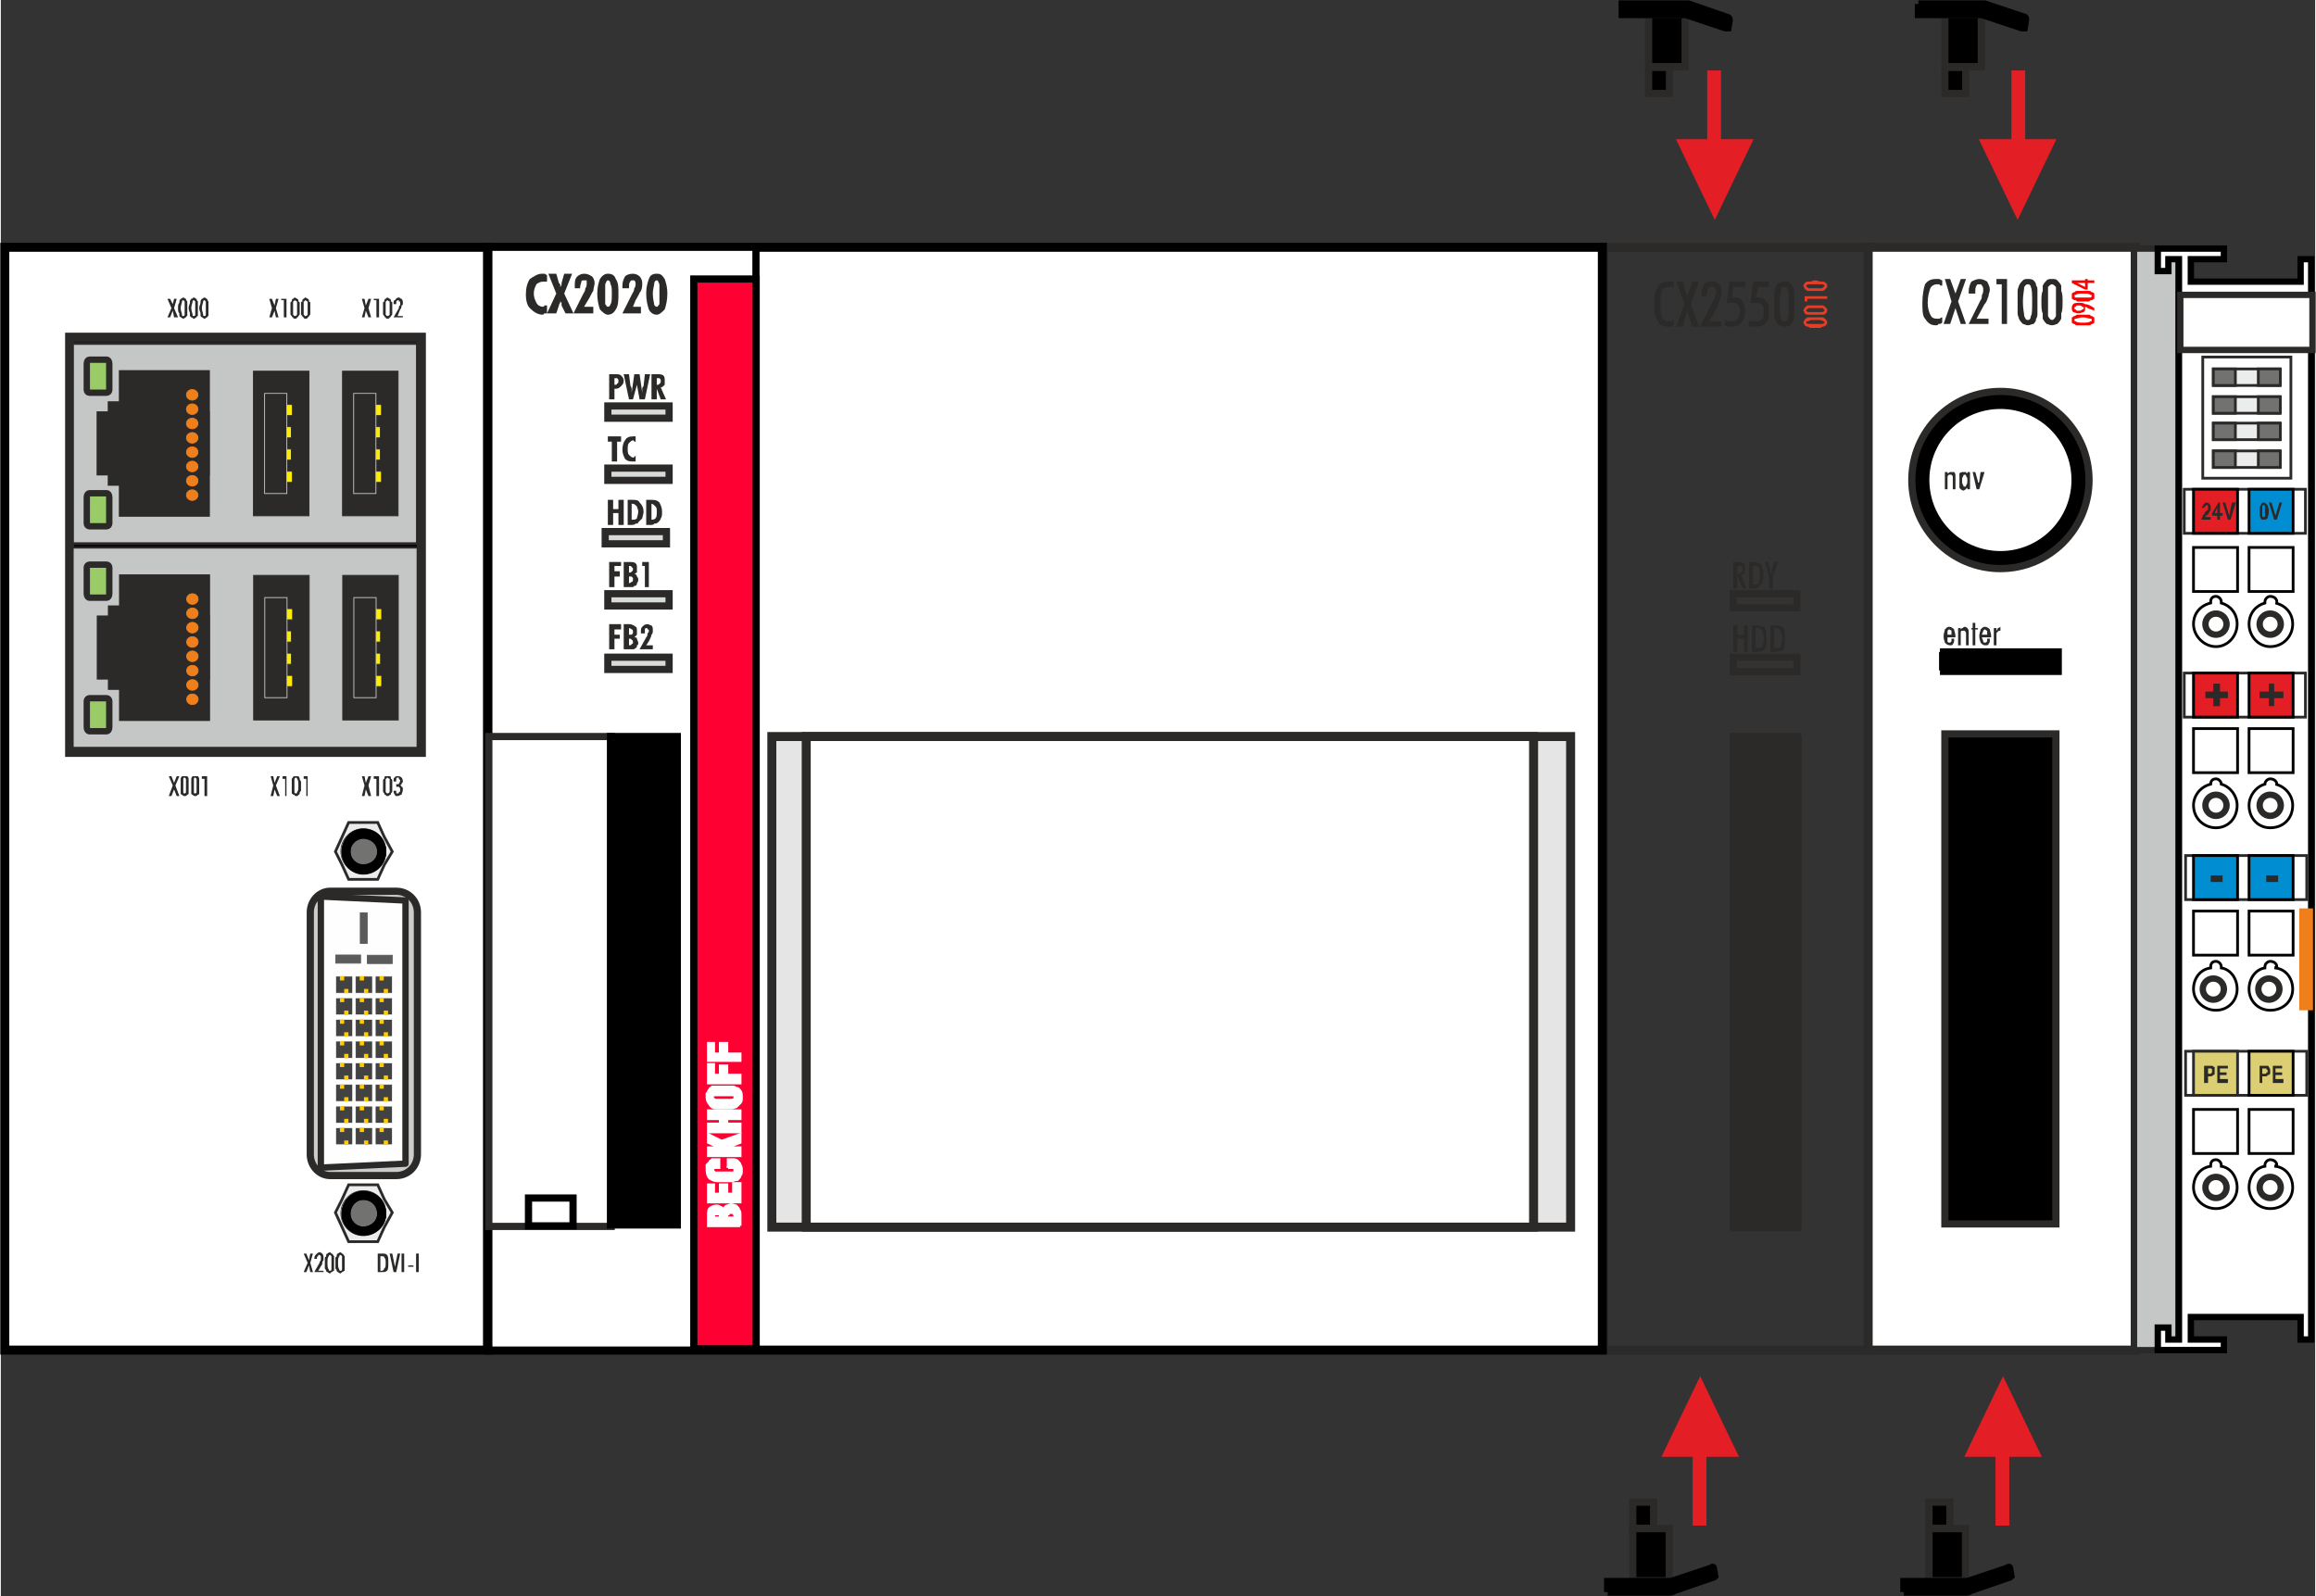 <?xml version="1.0" encoding="UTF-8"?>
<!DOCTYPE svg PUBLIC "-//W3C//DTD SVG 1.1//EN" "http://www.w3.org/Graphics/SVG/1.1/DTD/svg11.dtd">
<!-- Creator: CorelDRAW X6 -->
<svg xmlns="http://www.w3.org/2000/svg" xml:space="preserve" width="6.429cm" height="4.431cm" version="1.1" style="shape-rendering:geometricPrecision; text-rendering:geometricPrecision; image-rendering:optimizeQuality; fill-rule:evenodd; clip-rule:evenodd"
viewBox="0 0 1750 1207"
 xmlns:xlink="http://www.w3.org/1999/xlink">
 <rect x="0" y="0" width="1750" height="1207" fill="#333333" stroke="none"/>
 <defs>
  <style type="text/css">
   <![CDATA[
    .str6 {stroke:#2B2A29;stroke-width:2.075}
    .str5 {stroke:#5B5B5B;stroke-width:2.075}
    .str10 {stroke:#C5C6C6;stroke-width:2.075}
    .str11 {stroke:#EF7F1A;stroke-width:2.075}
    .str4 {stroke:#FEFEFE;stroke-width:2.075}
    .str14 {stroke:black;stroke-width:2.075}
    .str9 {stroke:#2B2A29;stroke-width:4.803}
    .str3 {stroke:#2B2A29;stroke-width:4.803;stroke-linejoin:round}
    .str13 {stroke:black;stroke-width:4.803}
    .str1 {stroke:#2B2A29;stroke-width:5.446}
    .str15 {stroke:#E31E24;stroke-width:5.446}
    .str7 {stroke:black;stroke-width:5.446}
    .str12 {stroke:white;stroke-width:5.446}
    .str0 {stroke:#2B2A29;stroke-width:6.807}
    .str2 {stroke:black;stroke-width:6.807}
    .str8 {stroke:black;stroke-width:6.807;stroke-linejoin:bevel}
    .fil0 {fill:none}
    .fil17 {fill:none;fill-rule:nonzero}
    .fil25 {fill:#008DD2}
    .fil2 {fill:#2B2A29}
    .fil8 {fill:#434242}
    .fil10 {fill:#5B5B5B}
    .fil12 {fill:#727271}
    .fil20 {fill:#C5C6C6}
    .fil14 {fill:#D9DADA}
    .fil26 {fill:#DCCF73}
    .fil24 {fill:#E31E24}
    .fil11 {fill:#EBECEC}
    .fil22 {fill:#EF7F1A}
    .fil9 {fill:#FECC00}
    .fil21 {fill:#FFED00}
    .fil1 {fill:#2B2A29}
    .fil16 {fill:black}
    .fil23 {fill:#99CC66}
    .fil6 {fill:#CCCCCC}
    .fil5 {fill:#E5E5E5}
    .fil13 {fill:#FF0033}
    .fil4 {fill:white}
    .fil3 {fill:#E63D24}
    .fil15 {fill:#2B2A29;fill-rule:nonzero}
    .fil28 {fill:#E31E24;fill-rule:nonzero}
    .fil18 {fill:black;fill-rule:nonzero}
    .fil27 {fill:red;fill-rule:nonzero}
    .fil19 {fill:white;fill-rule:nonzero}
    .fil7 {fill:#FEFEFE;fill-rule:nonzero}
   ]]>
  </style>
 </defs>
 <g id="Ebene_x0020_1">
  <rect class="fil0 str0" x="1212" y="187" width="200" height="834"/>
  <rect class="fil0 str1" x="1310" y="449" width="48.069" height="10.669"/>
  <rect class="fil0 str1" x="1310" y="497" width="48.069" height="10.963"/>
  <rect class="fil0 str1" x="1310" y="557" width="48.511" height="371.502"/>
  <rect class="fil1 str1" x="1311" y="559" width="48.026" height="367.788"/>
  <g id="_822540016">
   <path class="fil2" d="M1265 246c-1,1 -1,1 -2,1 -1,0 -2,0 -3,0 -3,0 -6,-1 -7,-4 -2,-3 -3,-7 -3,-13 0,-6 1,-10 3,-13 2,-3 4,-4 8,-4 1,0 1,0 2,0 1,0 2,0 2,0l0 5c0,-1 -1,-1 -2,-1 0,0 -1,0 -1,0 -3,0 -5,1 -6,3 -1,2 -1,6 -1,10 0,5 0,8 1,10 1,2 3,3 5,3 1,0 1,0 2,0 1,-1 1,-1 2,-1l0 4zm2 1l0 0 6 -17 -6 -17 5 0 3 11 4 -11 5 0 -6 17 6 17 -5 0 -4 -12 -3 12 -5 0zm18 0l0 0 9 -18c1,-2 2,-3 2,-4 0,-2 1,-3 1,-4 0,-2 -1,-3 -1,-3 -1,-1 -1,-1 -2,-1 -2,0 -2,0 -3,1 0,1 -1,3 -1,5l0 1 -4 0c0,0 0,0 0,-1 0,0 0,0 0,-1 0,-3 1,-5 2,-7 1,-2 3,-2 6,-2 2,0 4,0 5,2 2,1 2,3 2,6 0,1 0,3 -1,5 0,1 -1,3 -2,6l-6 11 9 0 0 4 -16 0zm19 -5l0 0c1,0 2,1 2,1 1,0 2,0 3,0 2,0 3,0 4,-2 1,-1 2,-3 2,-6 0,-2 -1,-4 -2,-5 -1,-1 -2,-1 -4,-1 -1,0 -2,0 -3,0 0,0 -1,0 -1,0l2 -16 12 0 0 4 -9 0 -1 8c1,0 1,0 1,0 1,0 1,0 1,0 3,0 5,1 6,3 1,2 2,4 2,7 0,4 -1,7 -3,9 -1,2 -4,3 -7,3 -1,0 -2,0 -3,0 -1,0 -2,-1 -3,-1l1 -4zm19 0l0 0c0,0 1,1 2,1 0,0 1,0 2,0 2,0 4,0 5,-2 1,-1 1,-3 1,-6 0,-2 0,-4 -2,-5 -1,-1 -2,-1 -4,-1 -1,0 -2,0 -2,0 -1,0 -1,0 -2,0l2 -16 12 0 0 4 -8 0 -2 8c1,0 1,0 2,0 0,0 0,0 1,0 2,0 4,1 5,3 2,2 2,4 2,7 0,4 0,7 -2,9 -2,2 -4,3 -7,3 -1,0 -3,0 -4,0 -1,0 -2,-1 -3,-1l2 -4zm22 -12l0 0c0,6 1,9 1,11 0,2 1,2 3,2 1,0 2,0 2,-2 1,-2 1,-5 1,-11 0,-6 0,-9 -1,-11 0,-2 -1,-2 -2,-2 -2,0 -3,0 -3,2 0,2 -1,5 -1,11zm-4 0l0 0c0,-4 0,-7 0,-8 0,-2 1,-4 1,-5 1,-1 1,-3 3,-3 1,-1 2,-1 4,-1 1,0 3,0 4,1 1,0 1,2 2,3 1,1 1,3 1,5 0,2 0,4 0,8 0,4 0,6 0,8 0,2 0,4 -1,5 -1,1 -1,2 -2,3 -1,1 -3,1 -4,1 -2,0 -3,0 -4,-1 -2,-1 -2,-2 -3,-3 0,-1 -1,-3 -1,-5 0,-2 0,-4 0,-8z"/>
   <path class="fil2" d="M1310 493l0 -20 3 0 0 7 5 0 0 -7 3 0 0 20 -3 0 0 -10 -5 0 0 10 -3 0zm17 -3l0 0 2 0c1,0 2,0 3,-1 0,-1 1,-3 1,-6 0,-3 -1,-5 -1,-6 -1,-1 -2,-2 -3,-2l-2 0 0 15zm-3 3l0 0 0 -20 4 0c3,0 5,1 6,2 1,2 1,4 1,8 0,4 0,6 -1,8 -1,1 -3,2 -6,2l-4 0zm17 -3l0 0 2 0c1,0 2,0 3,-1 0,-1 1,-3 1,-6 0,-3 -1,-5 -1,-6 -1,-1 -2,-2 -3,-2l-2 0 0 15zm-3 3l0 0 0 -20 4 0c3,0 5,1 6,2 1,2 1,4 1,8 0,4 0,6 -1,8 -1,1 -3,2 -6,2l-4 0z"/>
   <path class="fil3" d="M1372 245c3,0 5,0 5,0 1,0 2,-1 2,-1 0,-1 -1,-1 -1,-1 -1,-1 -3,-1 -6,-1 -3,0 -5,0 -5,1 -1,0 -2,0 -2,1 0,0 1,1 2,1 0,0 2,0 5,0zm0 3l0 0c-2,0 -3,0 -4,0 -1,-1 -2,-1 -2,-1 -1,0 -2,-1 -2,-1 0,-1 -1,-1 -1,-2 0,-1 1,-2 1,-2 0,-1 1,-1 2,-2 0,0 1,0 2,0 1,0 2,0 4,0 2,0 3,0 4,0 1,0 2,0 2,0 1,1 2,1 2,2 1,0 1,1 1,2 0,1 0,1 -1,2 0,0 -1,1 -2,1 0,0 -1,0 -2,1 -1,0 -2,0 -4,0zm0 -12l0 0c3,0 5,0 5,0 1,0 2,-1 2,-1 0,-1 -1,-1 -1,-2 -1,0 -3,0 -6,0 -3,0 -5,0 -5,0 -1,1 -2,1 -2,2 0,0 1,1 2,1 0,0 2,0 5,0zm0 2l0 0c-2,0 -3,0 -4,0 -1,0 -2,0 -2,0 -1,0 -2,-1 -2,-1 0,-1 -1,-2 -1,-2 0,-1 1,-2 1,-2 0,-1 1,-1 2,-2 0,0 1,0 2,0 1,0 2,0 4,0 2,0 3,0 4,0 1,0 2,0 2,0 1,1 2,1 2,2 1,0 1,1 1,2 0,0 0,1 -1,2 0,0 -1,1 -2,1 0,0 -1,0 -2,0 -1,0 -2,0 -4,0zm9 -12l0 0 -15 0 0 2 -2 0 0 -4 17 0 0 2zm-9 -8l0 0c3,0 5,0 5,0 1,-1 2,-1 2,-2 0,0 -1,-1 -1,-1 -1,0 -3,0 -6,0 -3,0 -5,0 -5,0 -1,0 -2,1 -2,1 0,1 1,1 2,2 0,0 2,0 5,0zm0 2l0 0c-2,0 -3,0 -4,0 -1,0 -2,0 -2,0 -1,-1 -2,-1 -2,-2 0,0 -1,-1 -1,-2 0,-1 1,-1 1,-2 0,0 1,-1 2,-1 0,0 1,0 2,0 1,0 2,-1 4,-1 2,0 3,1 4,1 1,0 2,0 2,0 1,0 2,1 2,1 1,1 1,1 1,2 0,1 0,2 -1,2 0,1 -1,1 -2,2 0,0 -1,0 -2,0 -1,0 -2,0 -4,0z"/>
   <path class="fil2" d="M1313 434l1 0c1,0 2,-1 2,-1 0,-1 1,-1 1,-3 0,-1 0,-1 -1,-2 0,0 -1,0 -2,0l-1 0 0 6zm0 1l0 0 0 10 -3 0 0 -20 4 0c2,0 3,1 4,1 1,1 1,3 1,4 0,2 0,3 -1,4 0,0 -1,1 -2,1l4 10 -3 0 -4 -10 0 0zm12 7l0 0 1 0c2,0 3,0 3,-1 1,-2 1,-3 1,-6 0,-3 0,-5 -1,-6 0,-1 -1,-1 -3,-1l-1 0 0 14zm-3 3l0 0 0 -20 4 0c2,0 4,1 5,2 1,2 2,4 2,8 0,3 -1,6 -2,7 -1,2 -3,3 -5,3l-4 0zm18 -9l0 0 0 9 -3 0 0 -9 -3 -11 2 0 2 6c0,0 0,0 0,1 0,1 0,1 1,2 0,-1 0,-1 0,-2 0,0 0,-1 0,-1l2 -6 3 0 -4 11z"/>
  </g>
  <rect class="fil4 str2" x="369" y="187" width="842" height="834"/>
  <rect class="fil5 str0" x="583" y="557" width="604" height="371"/>
  <rect class="fil4 str0" x="609" y="557" width="550" height="371"/>
  <rect class="fil4 str2" x="3" y="187" width="365" height="834"/>
  <path class="fil6 str1" d="M249 674l50 0c9,0 16,7 16,16l0 183c0,9 -7,16 -16,16l-50 0c-8,0 -15,-7 -15,-16l0 -183c0,-9 7,-16 15,-16z"/>
  <g id="_944903440">
   <path class="fil7 str3" d="M306 880l0 -199 -64 -3 0 205 64 -3zm0 -99m-32 -101m-32 101m32 101"/>
   <g>
    <g>
     <rect class="fil8 str4" transform="matrix(6.23912E-015 -0.236 -0.236 -6.23912E-015 281.016 800.208)" width="54.456" height="54.456"/>
     <rect class="fil9" transform="matrix(3.11956E-015 -0.118 -0.118 -3.11956E-015 274.601 790.586)" width="27.228" height="27.228"/>
     <rect class="fil9" transform="matrix(3.11956E-015 -0.118 -0.118 -3.11956E-015 277.809 800.208)" width="27.228" height="27.228"/>
    </g>
    <g>
     <rect class="fil8 str4" transform="matrix(6.23912E-015 -0.236 -0.236 -6.23912E-015 281.016 783.836)" width="54.456" height="54.456"/>
     <rect class="fil9" transform="matrix(3.11956E-015 -0.118 -0.118 -3.11956E-015 274.601 774.215)" width="27.228" height="27.228"/>
     <rect class="fil9" transform="matrix(3.11956E-015 -0.118 -0.118 -3.11956E-015 277.809 783.836)" width="27.228" height="27.228"/>
    </g>
    <g>
     <rect class="fil8 str4" transform="matrix(6.23912E-015 -0.236 -0.236 -6.23912E-015 281.016 767.464)" width="54.456" height="54.456"/>
     <rect class="fil9" transform="matrix(3.11956E-015 -0.118 -0.118 -3.11956E-015 274.601 757.843)" width="27.228" height="27.228"/>
     <rect class="fil9" transform="matrix(3.11956E-015 -0.118 -0.118 -3.11956E-015 277.809 767.464)" width="27.228" height="27.228"/>
    </g>
    <g>
     <rect class="fil8 str4" transform="matrix(6.23912E-015 -0.236 -0.236 -6.23912E-015 281.016 751.092)" width="54.456" height="54.456"/>
     <rect class="fil9" transform="matrix(3.11956E-015 -0.118 -0.118 -3.11956E-015 274.601 741.471)" width="27.228" height="27.228"/>
     <rect class="fil9" transform="matrix(3.11956E-015 -0.118 -0.118 -3.11956E-015 277.809 751.092)" width="27.228" height="27.228"/>
    </g>
    <g>
     <rect class="fil8 str4" transform="matrix(6.23912E-015 -0.236 -0.236 -6.23912E-015 281.016 865.694)" width="54.456" height="54.456"/>
     <rect class="fil9" transform="matrix(3.11956E-015 -0.118 -0.118 -3.11956E-015 274.601 856.073)" width="27.228" height="27.228"/>
     <rect class="fil9" transform="matrix(3.11956E-015 -0.118 -0.118 -3.11956E-015 277.809 865.694)" width="27.228" height="27.228"/>
    </g>
    <g>
     <rect class="fil8 str4" transform="matrix(6.23912E-015 -0.236 -0.236 -6.23912E-015 281.016 849.323)" width="54.456" height="54.456"/>
     <rect class="fil9" transform="matrix(3.11956E-015 -0.118 -0.118 -3.11956E-015 274.601 839.702)" width="27.228" height="27.228"/>
     <rect class="fil9" transform="matrix(3.11956E-015 -0.118 -0.118 -3.11956E-015 277.809 849.323)" width="27.228" height="27.228"/>
    </g>
    <g>
     <rect class="fil8 str4" transform="matrix(6.23912E-015 -0.236 -0.236 -6.23912E-015 281.016 832.951)" width="54.456" height="54.456"/>
     <rect class="fil9" transform="matrix(3.11956E-015 -0.118 -0.118 -3.11956E-015 274.601 823.33)" width="27.228" height="27.228"/>
     <rect class="fil9" transform="matrix(3.11956E-015 -0.118 -0.118 -3.11956E-015 277.809 832.951)" width="27.228" height="27.228"/>
    </g>
    <g>
     <rect class="fil8 str4" transform="matrix(6.23912E-015 -0.236 -0.236 -6.23912E-015 281.016 816.579)" width="54.456" height="54.456"/>
     <rect class="fil9" transform="matrix(3.11956E-015 -0.118 -0.118 -3.11956E-015 274.601 806.958)" width="27.228" height="27.228"/>
     <rect class="fil9" transform="matrix(3.11956E-015 -0.118 -0.118 -3.11956E-015 277.809 816.579)" width="27.228" height="27.228"/>
    </g>
   </g>
   <g>
    <g>
     <rect class="fil8 str4" transform="matrix(6.23912E-015 -0.236 -0.236 -6.23912E-015 266.049 800.208)" width="54.456" height="54.456"/>
     <rect class="fil9" transform="matrix(3.11956E-015 -0.118 -0.118 -3.11956E-015 259.635 790.586)" width="27.228" height="27.228"/>
     <rect class="fil9" transform="matrix(3.11956E-015 -0.118 -0.118 -3.11956E-015 262.842 800.208)" width="27.228" height="27.228"/>
    </g>
    <g>
     <rect class="fil8 str4" transform="matrix(6.23912E-015 -0.236 -0.236 -6.23912E-015 266.049 783.836)" width="54.456" height="54.456"/>
     <rect class="fil9" transform="matrix(3.11956E-015 -0.118 -0.118 -3.11956E-015 259.635 774.215)" width="27.228" height="27.228"/>
     <rect class="fil9" transform="matrix(3.11956E-015 -0.118 -0.118 -3.11956E-015 262.842 783.836)" width="27.228" height="27.228"/>
    </g>
    <g>
     <rect class="fil8 str4" transform="matrix(6.23912E-015 -0.236 -0.236 -6.23912E-015 266.049 767.464)" width="54.456" height="54.456"/>
     <rect class="fil9" transform="matrix(3.11956E-015 -0.118 -0.118 -3.11956E-015 259.635 757.843)" width="27.228" height="27.228"/>
     <rect class="fil9" transform="matrix(3.11956E-015 -0.118 -0.118 -3.11956E-015 262.842 767.464)" width="27.228" height="27.228"/>
    </g>
    <g>
     <rect class="fil8 str4" transform="matrix(6.23912E-015 -0.236 -0.236 -6.23912E-015 266.049 751.092)" width="54.456" height="54.456"/>
     <rect class="fil9" transform="matrix(3.11956E-015 -0.118 -0.118 -3.11956E-015 259.635 741.471)" width="27.228" height="27.228"/>
     <rect class="fil9" transform="matrix(3.11956E-015 -0.118 -0.118 -3.11956E-015 262.842 751.092)" width="27.228" height="27.228"/>
    </g>
    <g>
     <rect class="fil8 str4" transform="matrix(6.23912E-015 -0.236 -0.236 -6.23912E-015 266.049 865.694)" width="54.456" height="54.456"/>
     <rect class="fil9" transform="matrix(3.11956E-015 -0.118 -0.118 -3.11956E-015 259.635 856.073)" width="27.228" height="27.228"/>
     <rect class="fil9" transform="matrix(3.11956E-015 -0.118 -0.118 -3.11956E-015 262.842 865.694)" width="27.228" height="27.228"/>
    </g>
    <g>
     <rect class="fil8 str4" transform="matrix(6.23912E-015 -0.236 -0.236 -6.23912E-015 266.049 849.323)" width="54.456" height="54.456"/>
     <rect class="fil9" transform="matrix(3.11956E-015 -0.118 -0.118 -3.11956E-015 259.635 839.702)" width="27.228" height="27.228"/>
     <rect class="fil9" transform="matrix(3.11956E-015 -0.118 -0.118 -3.11956E-015 262.842 849.323)" width="27.228" height="27.228"/>
    </g>
    <g>
     <rect class="fil8 str4" transform="matrix(6.23912E-015 -0.236 -0.236 -6.23912E-015 266.049 832.951)" width="54.456" height="54.456"/>
     <rect class="fil9" transform="matrix(3.11956E-015 -0.118 -0.118 -3.11956E-015 259.635 823.33)" width="27.228" height="27.228"/>
     <rect class="fil9" transform="matrix(3.11956E-015 -0.118 -0.118 -3.11956E-015 262.842 832.951)" width="27.228" height="27.228"/>
    </g>
    <g>
     <rect class="fil8 str4" transform="matrix(6.23912E-015 -0.236 -0.236 -6.23912E-015 266.049 816.579)" width="54.456" height="54.456"/>
     <rect class="fil9" transform="matrix(3.11956E-015 -0.118 -0.118 -3.11956E-015 259.635 806.958)" width="27.228" height="27.228"/>
     <rect class="fil9" transform="matrix(3.11956E-015 -0.118 -0.118 -3.11956E-015 262.842 816.579)" width="27.228" height="27.228"/>
    </g>
   </g>
   <g>
    <g>
     <rect class="fil8 str4" transform="matrix(6.23912E-015 -0.236 -0.236 -6.23912E-015 295.982 800.208)" width="54.456" height="54.456"/>
     <rect class="fil9" transform="matrix(3.11956E-015 -0.118 -0.118 -3.11956E-015 289.568 790.586)" width="27.228" height="27.228"/>
     <rect class="fil9" transform="matrix(3.11956E-015 -0.118 -0.118 -3.11956E-015 292.775 800.208)" width="27.228" height="27.228"/>
    </g>
    <g>
     <rect class="fil8 str4" transform="matrix(6.23912E-015 -0.236 -0.236 -6.23912E-015 295.982 783.836)" width="54.456" height="54.456"/>
     <rect class="fil9" transform="matrix(3.11956E-015 -0.118 -0.118 -3.11956E-015 289.568 774.215)" width="27.228" height="27.228"/>
     <rect class="fil9" transform="matrix(3.11956E-015 -0.118 -0.118 -3.11956E-015 292.775 783.836)" width="27.228" height="27.228"/>
    </g>
    <g>
     <rect class="fil8 str4" transform="matrix(6.23912E-015 -0.236 -0.236 -6.23912E-015 295.982 767.464)" width="54.456" height="54.456"/>
     <rect class="fil9" transform="matrix(3.11956E-015 -0.118 -0.118 -3.11956E-015 289.568 757.843)" width="27.228" height="27.228"/>
     <rect class="fil9" transform="matrix(3.11956E-015 -0.118 -0.118 -3.11956E-015 292.775 767.464)" width="27.228" height="27.228"/>
    </g>
    <g>
     <rect class="fil8 str4" transform="matrix(6.23912E-015 -0.236 -0.236 -6.23912E-015 295.982 751.092)" width="54.456" height="54.456"/>
     <rect class="fil9" transform="matrix(3.11956E-015 -0.118 -0.118 -3.11956E-015 289.568 741.471)" width="27.228" height="27.228"/>
     <rect class="fil9" transform="matrix(3.11956E-015 -0.118 -0.118 -3.11956E-015 292.775 751.092)" width="27.228" height="27.228"/>
    </g>
    <g>
     <rect class="fil8 str4" transform="matrix(6.23912E-015 -0.236 -0.236 -6.23912E-015 295.982 865.694)" width="54.456" height="54.456"/>
     <rect class="fil9" transform="matrix(3.11956E-015 -0.118 -0.118 -3.11956E-015 289.568 856.073)" width="27.228" height="27.228"/>
     <rect class="fil9" transform="matrix(3.11956E-015 -0.118 -0.118 -3.11956E-015 292.775 865.694)" width="27.228" height="27.228"/>
    </g>
    <g>
     <rect class="fil8 str4" transform="matrix(6.23912E-015 -0.236 -0.236 -6.23912E-015 295.982 849.323)" width="54.456" height="54.456"/>
     <rect class="fil9" transform="matrix(3.11956E-015 -0.118 -0.118 -3.11956E-015 289.568 839.702)" width="27.228" height="27.228"/>
     <rect class="fil9" transform="matrix(3.11956E-015 -0.118 -0.118 -3.11956E-015 292.775 849.323)" width="27.228" height="27.228"/>
    </g>
    <g>
     <rect class="fil8 str4" transform="matrix(6.23912E-015 -0.236 -0.236 -6.23912E-015 295.982 832.951)" width="54.456" height="54.456"/>
     <rect class="fil9" transform="matrix(3.11956E-015 -0.118 -0.118 -3.11956E-015 289.568 823.33)" width="27.228" height="27.228"/>
     <rect class="fil9" transform="matrix(3.11956E-015 -0.118 -0.118 -3.11956E-015 292.775 832.951)" width="27.228" height="27.228"/>
    </g>
    <g>
     <rect class="fil8 str4" transform="matrix(6.23912E-015 -0.236 -0.236 -6.23912E-015 295.982 816.579)" width="54.456" height="54.456"/>
     <rect class="fil9" transform="matrix(3.11956E-015 -0.118 -0.118 -3.11956E-015 289.568 806.958)" width="27.228" height="27.228"/>
     <rect class="fil9" transform="matrix(3.11956E-015 -0.118 -0.118 -3.11956E-015 292.775 816.579)" width="27.228" height="27.228"/>
    </g>
   </g>
   <rect class="fil10 str5" transform="matrix(1.22412E-014 -0.309 0.309 5.44341E-015 277.167 728.665)" width="20.326" height="60.844"/>
   <rect class="fil10 str5" transform="matrix(1.25845E-014 -0.309 0.309 5.37474E-015 253.221 728.365)" width="19.841" height="60.844"/>
   <rect class="fil10 str5" transform="matrix(3.86413E-015 -0.309 0.309 1.7185E-014 271.803 713.462)" width="74.738" height="16.939"/>
  </g>
  <g id="_944891920">
   <polygon class="fil11 str6" points="253,644 258,633 263,622 274,622 285,622 290,633 296,644 290,654 285,665 274,665 263,665 258,654 "/>
   <circle class="fil0 str6" transform="matrix(6.65507E-015 -0.251 0.251 6.65507E-015 274.174 643.76)" r="68"/>
   <circle class="fil12 str6" transform="matrix(4.9913E-015 -0.188 0.188 4.9913E-015 274.174 643.76)" r="68"/>
  </g>
  <g id="_944851056">
   <polygon class="fil11 str6" points="253,917 258,907 263,896 274,896 285,896 290,907 296,917 290,928 285,939 274,939 263,939 258,928 "/>
   <circle class="fil0 str6" transform="matrix(6.65507E-015 -0.251 0.251 6.65507E-015 274.174 917.436)" r="68"/>
   <circle class="fil12 str6" transform="matrix(4.9913E-015 -0.188 0.188 4.9913E-015 274.174 917.436)" r="68"/>
  </g>
  <rect class="fil4 str7" x="369" y="187" width="202" height="834"/>
  <rect class="fil13 str7" x="524" y="211" width="47.151" height="809.06"/>
  <rect class="fil14 str1" x="459" y="354" width="46.309" height="9.262"/>
  <rect class="fil14 str1" x="459" y="307" width="46.309" height="9.262"/>
  <rect class="fil14 str1" x="459" y="497" width="46.309" height="9.262"/>
  <rect class="fil14 str1" x="459" y="449" width="46.309" height="9.262"/>
  <polygon class="fil15" points="460,444 460,425 469,425 469,428 464,428 464,432 468,432 468,436 464,436 464,444 "/>
  <path id="1" class="fil15" d="M475 433l0 0c1,0 2,0 2,-1 1,0 1,-1 1,-2 0,0 0,-1 -1,-1 0,-1 -1,-1 -2,-1l0 0 0 5zm0 8c0,0 0,0 0,0 0,0 0,0 0,0 1,0 2,-1 2,-1 1,0 1,-1 1,-2 0,-1 0,-1 -1,-2 0,0 -1,0 -2,0l0 0 0 5zm-4 3l0 -19 4 0c2,0 4,0 5,1 1,1 1,2 1,4 0,1 0,2 0,3 -1,0 -1,1 -2,1 1,0 2,1 2,2 0,0 1,1 1,2 0,1 0,2 -1,3 0,1 0,1 -1,2 -1,0 -1,0 -2,1 -1,0 -2,0 -4,0l-3 0z"/>
  <polygon id="2" class="fil15" points="487,444 487,428 485,428 485,425 490,425 490,444 "/>
  <path class="fil15" d="M464 291c0,0 0,0 0,0 0,0 1,0 1,0 0,0 1,0 1,-1 1,0 1,-1 1,-2 0,-1 0,-1 -1,-2 0,0 -1,0 -1,0 0,0 -1,0 -1,0 0,0 0,0 0,0l0 5zm-4 11l0 -19 4 0c3,0 4,0 5,1 1,1 2,2 2,4 0,2 -1,3 -2,4 -1,1 -2,2 -4,2 0,0 0,0 -1,0 0,0 0,0 0,0l0 8 -4 0z"/>
  <path id="1" class="fil15" d="M471 283l4 0 1 8c0,1 1,2 1,3 0,1 0,2 0,3l2 -14 4 0 2 14c0,-1 0,-2 0,-3 0,0 0,-1 1,-2l1 -9 4 0 -4 19 -4 0 -2 -11c0,0 0,-1 0,-2 0,0 0,-1 0,-2 0,1 0,2 0,2 0,1 0,2 0,2l-3 11 -3 0 -4 -19z"/>
  <path id="2" class="fil15" d="M496 291c0,0 0,0 0,0 0,0 0,0 0,0 1,0 2,0 2,-1 1,0 1,-1 1,-2 0,-1 0,-1 -1,-2 0,0 -1,0 -2,0 0,0 0,0 0,0 0,0 0,0 0,0l0 5zm-4 11l0 -19 4 0c2,0 4,0 5,1 1,1 1,2 1,4 0,1 0,2 0,3 -1,1 -2,2 -3,2l4 9 -4 0 -3 -8 0 8 -4 0z"/>
  <polygon class="fil15" points="462,349 462,334 459,334 459,330 469,330 469,334 466,334 466,349 "/>
  <path id="1" class="fil15" d="M480 349c0,0 -1,0 -1,0 0,0 -1,0 -1,0 -2,0 -4,0 -6,-2 -1,-2 -2,-4 -2,-7 0,-3 1,-6 2,-7 1,-2 3,-3 6,-3 0,0 1,0 1,0 0,0 1,0 1,0l0 4c0,0 -1,0 -1,0 0,-1 -1,-1 -1,-1 -1,0 -2,1 -3,2 -1,1 -1,3 -1,5 0,1 0,3 1,4 1,1 2,2 3,2 1,0 1,0 1,-1 1,0 1,0 1,0l0 4z"/>
  <polygon class="fil15" points="460,491 460,472 469,472 469,476 464,476 464,480 468,480 468,483 464,483 464,491 "/>
  <path id="1" class="fil15" d="M475 480l0 0c1,0 2,0 2,0 1,-1 1,-1 1,-2 0,-1 0,-2 -1,-2 0,0 -1,-1 -2,-1l0 0 0 5zm0 8c0,0 0,0 0,0 0,0 0,0 0,0 1,0 2,0 2,-1 1,0 1,-1 1,-1 0,-1 0,-2 -1,-2 0,-1 -1,-1 -2,-1l0 0 0 5zm-4 3l0 -19 4 0c2,0 4,1 5,2 1,0 1,2 1,3 0,1 0,2 0,3 -1,1 -1,1 -2,2 1,0 2,0 2,1 0,1 1,2 1,3 0,1 0,2 -1,2 0,1 0,2 -1,2 -1,1 -1,1 -2,1 -1,0 -2,0 -4,0l-3 0z"/>
  <path id="2" class="fil15" d="M483 491l5 -9c1,-1 1,-2 1,-3 1,-1 1,-1 1,-2 0,-1 0,-1 -1,-1 0,-1 0,-1 -1,-1 0,0 -1,0 -1,1 0,0 0,1 0,3l-3 0c0,0 0,0 0,0 0,-1 0,-1 0,-1 0,-2 0,-3 1,-4 1,-1 2,-2 4,-2 1,0 2,1 3,1 1,1 1,2 1,4 0,1 0,2 -1,3 0,1 -1,3 -2,5l-2 3 5 0 0 3 -10 0z"/>
  <rect class="fil4 str1" x="369" y="557" width="92.528" height="370.474"/>
  <rect class="fil14 str1" x="457" y="402" width="46.309" height="9.262"/>
  <polygon class="fil15" points="459,397 459,378 463,378 463,385 467,385 467,378 471,378 471,397 467,397 467,388 463,388 463,397 "/>
  <path id="1" class="fil15" d="M477 393l1 0c1,0 2,0 3,-1 0,-1 1,-3 1,-5 0,-2 -1,-3 -1,-4 -1,-1 -2,-2 -3,-2l-1 0 0 12zm-3 4l0 -19 3 0c3,0 5,0 6,2 2,2 3,4 3,7 0,2 -1,4 -1,5 -1,1 -2,2 -3,3 0,1 -1,1 -2,1 -1,1 -2,1 -4,1l-2 0z"/>
  <path id="2" class="fil15" d="M492 393l0 0c1,0 2,0 3,-1 1,-1 1,-3 1,-5 0,-2 0,-3 -1,-4 -1,-1 -2,-2 -3,-2l0 0 0 12zm-4 4l0 -19 3 0c3,0 5,0 7,2 1,2 2,4 2,7 0,2 0,4 -1,5 0,1 -1,2 -2,3 -1,1 -2,1 -3,1 0,1 -2,1 -3,1l-3 0z"/>
  <rect class="fil4 str7" x="461" y="557" width="50.518" height="369.361"/>
  <path class="fil16 str7" d="M466 561l43 0c0,0 1,2 1,5l0 352c0,3 -1,6 -1,6l-43 0c0,0 -1,-3 -1,-6l0 -352c0,-3 1,-5 1,-5z"/>
  <rect class="fil4 str7" x="399" y="906" width="33.679" height="21.05"/>
  <path class="fil7" d="M559 927l-24 0 0 -8c0,-2 0,-4 1,-5 1,-1 3,-2 5,-2 1,0 2,0 3,1 1,0 2,1 2,2 1,-1 1,-2 2,-2 0,-1 1,-1 1,-1 1,0 2,-1 3,-1 2,0 3,1 4,1 1,1 2,2 2,3 1,1 1,2 1,4l0 8zm-4 -6c0,0 0,0 0,-1 0,0 0,-1 0,-2 -1,0 -1,0 -1,-1 -1,0 -1,0 -2,0 -1,0 -2,0 -2,1 -1,0 -1,0 -1,1 0,1 0,1 0,2l6 0zm-11 0c0,-1 0,-1 0,-2 0,-1 0,-1 -1,-1 0,0 -1,0 -2,0 0,0 -1,0 -1,0 -1,0 -1,1 -1,1 0,1 0,1 0,2l5 0z"/>
  <polygon id="1" class="fil7" points="559,909 535,909 535,896 539,896 539,903 544,903 544,896 549,896 549,903 554,903 554,895 559,895 "/>
  <path id="2" class="fil7" d="M550 883l0 -6 3 0c2,0 3,0 4,1 1,1 2,2 2,3 1,1 1,3 1,4 0,2 0,3 -1,4 0,1 -1,2 -2,3 -2,0 -3,1 -5,1l-10 0c-3,0 -4,-1 -6,-2 -1,-1 -2,-3 -2,-6 0,-1 0,-3 0,-4 1,-1 1,-1 2,-2 0,-1 1,-1 2,-2 1,0 2,0 3,0l1 0 1 0 0 6 -1 0c-1,0 -2,0 -3,0 0,1 -1,1 -1,2l0 0c0,0 1,1 1,1 0,1 1,1 2,1l12 0c2,0 2,-1 2,-2 0,-2 0,-2 -2,-2l-1 0 -2 0z"/>
  <polygon id="3" class="fil7" points="559,874 535,874 535,868 544,868 535,864 535,858 545,863 559,858 559,864 551,867 553,868 559,868 "/>
  <polygon id="4" class="fil7" points="559,856 535,856 535,850 544,850 544,846 535,846 535,840 559,840 559,846 549,846 549,850 559,850 "/>
  <path id="5" class="fil7" d="M552 838l-11 0c-2,0 -4,-1 -5,-3 -1,-1 -2,-3 -2,-5 0,-1 0,-2 0,-3 1,-1 1,-2 2,-3 0,-1 1,-1 2,-2 1,0 2,0 3,0l11 0c2,0 3,0 4,1 2,0 2,1 3,2 1,1 1,3 1,5 0,2 0,3 -1,4 -1,1 -2,2 -3,3 -1,0 -2,1 -4,1zm-11 -6l0 0 11 0c1,0 2,0 3,-1 0,0 0,-1 0,-1 0,-1 0,-2 0,-2 -1,0 -2,0 -3,0l-11 0 0 0c-2,0 -3,0 -3,2 1,1 1,2 3,2z"/>
  <polygon id="6" class="fil7" points="559,819 535,819 535,805 539,805 539,813 544,813 544,806 549,806 549,813 559,813 "/>
  <polygon id="7" class="fil7" points="559,802 535,802 535,789 539,789 539,797 544,797 544,789 549,789 549,797 559,797 "/>
  <path id="8" class="fil17 str4" d="M559 927l-24 0 0 -8c0,-2 0,-4 1,-5 1,-1 3,-2 5,-2 1,0 2,0 3,1 1,0 2,1 2,2 1,-1 1,-2 2,-2 0,-1 1,-1 1,-1 1,0 2,-1 3,-1 2,0 3,1 4,1 1,1 2,2 2,3 1,1 1,2 1,4l0 8zm-4 -6c0,0 0,0 0,-1 0,0 0,-1 0,-2 -1,0 -1,0 -1,-1 -1,0 -1,0 -2,0 -1,0 -2,0 -2,1 -1,0 -1,0 -1,1 0,1 0,1 0,2l6 0zm-11 0c0,-1 0,-1 0,-2 0,-1 0,-1 -1,-1 0,0 -1,0 -2,0 0,0 -1,0 -1,0 -1,0 -1,1 -1,1 0,1 0,1 0,2l5 0z"/>
  <polygon id="9" class="fil17 str4" points="559,909 535,909 535,896 539,896 539,903 544,903 544,896 549,896 549,903 554,903 554,895 559,895 "/>
  <path id="10" class="fil17 str4" d="M550 883l0 -6 3 0c2,0 3,0 4,1 1,1 2,2 2,3 1,1 1,3 1,4 0,2 0,3 -1,4 0,1 -1,2 -2,3 -2,0 -3,1 -5,1l-10 0c-3,0 -4,-1 -6,-2 -1,-1 -2,-3 -2,-6 0,-1 0,-3 0,-4 1,-1 1,-1 2,-2 0,-1 1,-1 2,-2 1,0 2,0 3,0l1 0 1 0 0 6 -1 0c-1,0 -2,0 -3,0 0,1 -1,1 -1,2l0 0c0,0 1,1 1,1 0,1 1,1 2,1l12 0c2,0 2,-1 2,-2 0,-2 0,-2 -2,-2l-1 0 -2 0z"/>
  <polygon id="11" class="fil17 str4" points="559,874 535,874 535,868 544,868 535,864 535,858 545,863 559,858 559,864 551,867 553,868 559,868 "/>
  <polygon id="12" class="fil17 str4" points="559,856 535,856 535,850 544,850 544,846 535,846 535,840 559,840 559,846 549,846 549,850 559,850 "/>
  <path id="13" class="fil17 str4" d="M552 838l-11 0c-2,0 -4,-1 -5,-3 -1,-1 -2,-3 -2,-5 0,-1 0,-2 0,-3 1,-1 1,-2 2,-3 0,-1 1,-1 2,-2 1,0 2,0 3,0l11 0c2,0 3,0 4,1 2,0 2,1 3,2 1,1 1,3 1,5 0,2 0,3 -1,4 -1,1 -2,2 -3,3 -1,0 -2,1 -4,1zm-11 -6l0 0 11 0c1,0 2,0 3,-1 0,0 0,-1 0,-1 0,-1 0,-2 0,-2 -1,0 -2,0 -3,0l-11 0 0 0c-2,0 -3,0 -3,2 1,1 1,2 3,2z"/>
  <polygon id="14" class="fil17 str4" points="559,819 535,819 535,805 539,805 539,813 544,813 544,806 549,806 549,813 559,813 "/>
  <polygon id="15" class="fil17 str4" points="559,802 535,802 535,789 539,789 539,797 544,797 544,789 549,789 549,797 559,797 "/>
  <path class="fil15" d="M413 237c-1,0 -1,0 -2,0 0,0 -1,1 -1,1 -4,0 -7,-2 -10,-5 -2,-2 -3,-6 -3,-10 0,-5 1,-9 3,-12 3,-2 6,-4 9,-4 1,0 2,0 2,0 1,0 1,1 2,1l0 5c-1,0 -1,0 -2,0 0,0 -1,0 -1,0 -2,0 -4,1 -5,2 -1,2 -2,4 -2,7 0,3 1,5 2,7 1,2 3,3 5,3 0,0 1,0 1,-1 1,0 1,0 2,0l0 6z"/>
  <path id="1" class="fil15" d="M427 237l-3 -6c0,-1 0,-1 0,-2 -1,-1 -1,-1 -1,-2 0,1 0,1 0,2 -1,1 -1,2 -1,2l-2 6 -7 0 7 -15 -6 -15 6 0 2 7c0,0 1,1 1,1 0,1 0,1 0,2 0,0 1,-1 1,-2 0,0 0,-1 0,-1l2 -7 6 0 -6 15 7 15 -6 0z"/>
  <path id="2" class="fil15" d="M433 237l7 -14c1,-2 2,-3 2,-5 1,-1 1,-3 1,-3 0,-1 0,-2 0,-3 -1,0 -1,0 -2,0 -1,0 -2,0 -2,1 0,1 -1,2 -1,5l-4 0c0,-1 0,-1 0,-1 0,0 0,0 0,-1 0,-3 0,-5 2,-7 1,-1 3,-2 5,-2 3,0 4,1 6,2 1,1 2,3 2,5 0,2 -1,4 -1,6 -1,1 -2,4 -4,7l-3 5 7 0 0 5 -15 0z"/>
  <path id="3" class="fil15" d="M457 222c0,4 0,7 0,8 1,1 1,2 2,2 1,0 2,-1 2,-2 1,-1 1,-4 1,-8 0,-3 0,-6 -1,-7 0,-2 -1,-3 -2,-3 -1,0 -1,1 -2,3 0,1 0,4 0,7zm10 0c0,5 0,9 -2,12 -1,2 -3,4 -6,4 -2,0 -4,-2 -6,-4 -1,-3 -2,-7 -2,-12 0,-5 1,-8 2,-11 2,-3 4,-4 6,-4 3,0 5,1 6,4 2,3 2,6 2,11z"/>
  <path id="4" class="fil15" d="M470 237l7 -14c1,-2 2,-3 2,-5 1,-1 1,-3 1,-3 0,-1 0,-2 -1,-3 0,0 -1,0 -1,0 -1,0 -2,0 -2,1 -1,1 -1,2 -1,5l-5 0c0,-1 0,-1 0,-1 0,0 0,0 0,-1 0,-3 1,-5 2,-7 1,-1 3,-2 6,-2 2,0 4,1 5,2 1,1 2,3 2,5 0,2 0,4 -1,6 -1,1 -2,4 -4,7l-2 5 6 0 0 5 -14 0z"/>
  <path id="5" class="fil15" d="M493 222c0,4 1,7 1,8 0,1 1,2 2,2 1,0 1,-1 2,-2 0,-1 0,-4 0,-8 0,-3 0,-6 0,-7 -1,-2 -1,-3 -2,-3 -1,0 -2,1 -2,3 0,1 -1,4 -1,7zm11 0c0,5 -1,9 -2,12 -2,2 -4,4 -6,4 -3,0 -5,-2 -6,-4 -1,-3 -2,-7 -2,-12 0,-5 1,-8 2,-11 1,-3 3,-4 6,-4 3,0 4,1 6,4 1,3 2,6 2,11z"/>
  <g id="_944890384">
   <polygon class="fil18 str0" points="52,255 318,255 318,569 52,569 "/>
   <path class="fil17 str8" d="M288 918c0,-8 -6,-14 -14,-14 -7,0 -13,6 -13,14 0,7 6,13 13,13 8,0 14,-6 14,-13z"/>
   <path class="fil17 str8" d="M288 644c0,-7 -6,-13 -14,-13 -7,0 -13,6 -13,13 0,7 6,13 13,13 8,0 14,-6 14,-13z"/>
   <path class="fil17 str8" d="M288 644c0,-8 -6,-14 -14,-14 -7,0 -13,6 -13,14 0,8 6,14 13,14 8,0 14,-6 14,-14z"/>
   <path class="fil17 str8" d="M288 918c0,-8 -6,-14 -14,-14 -7,0 -13,6 -13,14 0,7 6,13 13,13 8,0 14,-6 14,-13z"/>
  </g>
  <path class="fil15" d="M126 240l3 -7 -3 -7 2 0 2 4 1 -4 2 0 -2 7 3 7 -3 0 -1 -5 -2 5 -2 0zm10 -7c0,2 1,4 1,5 0,1 0,1 1,1 0,0 1,0 1,-1 0,-1 0,-2 0,-5 0,-2 0,-4 0,-5 0,0 -1,-1 -1,-1 -1,0 -1,1 -1,1 0,1 -1,3 -1,5zm-2 0c0,-2 0,-3 1,-4 0,0 0,-1 0,-1 0,-1 1,-2 1,-2 1,0 1,-1 2,-1 1,0 1,1 2,1 0,0 0,1 1,2 0,0 0,1 0,1 0,1 0,2 0,4 0,2 0,3 0,4 0,0 0,1 0,2 -1,0 -1,1 -1,1 -1,0 -1,1 -2,1 -1,0 -1,-1 -2,-1 0,0 -1,-1 -1,-1 0,-1 0,-1 0,-2 -1,-1 -1,-2 -1,-4zm10 0c0,2 1,4 1,5 0,1 0,1 1,1 0,0 1,0 1,-1 0,-1 0,-2 0,-5 0,-2 0,-4 0,-5 0,0 -1,-1 -1,-1 -1,0 -1,1 -1,1 0,1 -1,3 -1,5zm-2 0c0,-2 1,-3 1,-4 0,0 0,-1 0,-1 0,-1 1,-2 1,-2 1,0 1,-1 2,-1 1,0 1,1 2,1 0,0 0,1 1,2 0,0 0,1 0,1 0,1 0,2 0,4 0,2 0,3 0,4 0,0 0,1 0,2 -1,0 -1,1 -1,1 -1,0 -1,1 -2,1 -1,0 -1,-1 -2,-1 0,0 -1,-1 -1,-1 0,-1 0,-1 0,-2 0,-1 -1,-2 -1,-4zm10 0c0,2 1,4 1,5 0,1 0,1 1,1 0,0 1,0 1,-1 0,-1 0,-2 0,-5 0,-2 0,-4 0,-5 0,0 -1,-1 -1,-1 -1,0 -1,1 -1,1 0,1 -1,3 -1,5zm-2 0c0,-2 1,-3 1,-4 0,0 0,-1 0,-1 0,-1 1,-2 1,-2 1,0 1,-1 2,-1 1,0 1,1 2,1 0,0 0,1 1,2 0,0 0,1 0,1 0,1 0,2 0,4 0,2 0,3 0,4 0,0 0,1 0,2 -1,0 -1,1 -1,1 -1,0 -1,1 -2,1 -1,0 -1,-1 -2,-1 0,0 -1,-1 -1,-1 0,-1 0,-1 0,-2 0,-1 -1,-2 -1,-4z"/>
  <path class="fil15" d="M203 240l2 -7 -2 -7 2 0 2 5 1 -5 2 0 -2 7 2 7 -2 0 -1 -5 -2 5 -2 0zm11 0l0 -13 -2 0 0 -1 4 0 0 14 -2 0zm7 -7c0,3 0,4 0,5 1,1 1,1 1,1 1,0 1,0 2,-1 0,-1 0,-2 0,-5 0,-2 0,-4 0,-5 -1,0 -1,-1 -2,-1 0,0 0,1 -1,1 0,1 0,3 0,5zm-2 0c0,-2 0,-3 0,-4 0,0 0,-1 1,-1 0,-1 0,-2 1,-2 0,0 1,-1 1,-1 1,0 2,1 2,1 1,0 1,1 1,2 1,0 1,1 1,1 0,1 0,2 0,4 0,2 0,3 0,4 0,1 0,1 -1,2 0,0 0,1 -1,1 0,1 -1,1 -2,1 0,0 -1,0 -1,-1 -1,0 -1,-1 -1,-1 -1,-1 -1,-1 -1,-2 0,-1 0,-2 0,-4zm10 0c0,3 0,4 0,5 1,1 1,1 1,1 1,0 1,0 2,-1 0,-1 0,-2 0,-5 0,-2 0,-4 0,-5 -1,0 -1,-1 -2,-1 0,0 0,1 -1,1 0,1 0,3 0,5zm-2 0c0,-2 0,-3 0,-4 0,0 0,-1 1,-1 0,-1 0,-2 1,-2 0,0 1,-1 1,-1 1,0 2,1 2,1 1,0 1,1 1,2 1,0 1,1 1,1 0,1 0,2 0,4 0,2 0,3 0,4 0,1 0,1 -1,2 0,0 0,1 -1,1 0,1 -1,1 -2,1 0,0 -1,0 -1,-1 -1,0 -1,-1 -1,-1 -1,-1 -1,-1 -1,-2 0,-1 0,-2 0,-4z"/>
  <path class="fil15" d="M273 240l2 -7 -2 -7 2 0 1 5 2 -5 2 0 -2 7 2 7 -2 0 -2 -5 -1 5 -2 0zm11 0l0 -13 -2 0 0 -1 4 0 0 14 -2 0zm7 -7c0,3 0,4 0,5 1,1 1,1 1,1 1,0 1,0 2,-1 0,-1 0,-2 0,-5 0,-2 0,-4 0,-5 -1,0 -1,-1 -2,-1 0,0 0,1 -1,1 0,1 0,3 0,5zm-2 0c0,-2 0,-3 0,-4 0,0 0,-1 1,-1 0,-1 0,-2 1,-2 0,0 1,-1 1,-1 1,0 2,1 2,1 1,0 1,1 1,2 1,0 1,1 1,1 0,1 0,2 0,4 0,2 0,3 0,4 0,1 0,1 -1,2 0,0 0,1 -1,1 0,1 -1,1 -2,1 0,0 -1,0 -1,-1 -1,0 -1,-1 -1,-1 -1,-1 -1,-1 -1,-2 0,-1 0,-2 0,-4zm8 7l4 -7c0,-1 0,-2 1,-2 0,-1 0,-1 0,-2 0,-1 0,-1 -1,-1 0,-1 0,-1 -1,-1 0,0 0,0 -1,1 0,0 0,1 0,2l0 0 -2 0c0,0 0,0 0,0 0,0 0,0 0,0 0,-2 0,-3 1,-3 1,-1 1,-2 3,-2 1,0 1,1 2,1 1,1 1,2 1,3 0,1 0,2 -1,2 0,1 0,2 -1,3l-2 5 4 0 0 1 -7 0z"/>
  <path class="fil15" d="M204 602l2 -8 -2 -7 2 0 1 5 2 -5 2 0 -3 7 3 8 -2 0 -2 -5 -1 5 -2 0zm11 0l0 -13 -2 0 0 -2 3 0 0 15 -1 0zm7 -8c0,3 0,4 0,5 0,1 1,1 1,1 1,0 1,0 1,-1 1,-1 1,-2 1,-5 0,-2 0,-4 -1,-5 0,0 0,-1 -1,-1 0,0 -1,1 -1,1 0,1 0,3 0,5zm-2 0c0,-1 0,-3 0,-3 0,-1 0,-2 0,-2 1,-1 1,-2 2,-2 0,0 1,0 1,0 1,0 2,0 2,0 0,0 1,1 1,2 0,0 0,1 1,2 0,0 0,2 0,3 0,2 0,3 0,4 -1,1 -1,1 -1,2 0,1 -1,1 -1,1 0,1 -1,1 -2,1 0,0 -1,0 -1,-1 -1,0 -1,0 -2,-1 0,-1 0,-1 0,-2 0,-1 0,-2 0,-4zm11 8l0 -13 -2 0 0 -2 3 0 0 15 -1 0z"/>
  <path class="fil15" d="M127 602l3 -8 -3 -7 2 0 2 5 2 -5 2 0 -3 7 3 8 -2 0 -2 -5 -2 5 -2 0zm11 -8c0,3 0,4 0,5 0,1 0,1 1,1 0,0 1,0 1,-1 0,-1 0,-2 0,-5 0,-2 0,-4 0,-5 0,0 -1,-1 -1,-1 -1,0 -1,1 -1,1 0,1 0,3 0,5zm-2 0c0,-1 0,-3 0,-3 0,-1 0,-2 0,-2 0,-1 1,-2 1,-2 1,0 1,0 2,0 1,0 1,0 2,0 0,0 1,1 1,2 0,0 0,1 0,2 0,0 0,2 0,3 0,2 0,3 0,4 0,1 0,1 0,2 0,1 -1,1 -1,1 -1,1 -1,1 -2,1 -1,0 -1,0 -2,-1 0,0 -1,0 -1,-1 0,-1 0,-1 0,-2 0,-1 0,-2 0,-4zm10 0c0,3 0,4 0,5 0,1 0,1 1,1 0,0 1,0 1,-1 0,-1 0,-2 0,-5 0,-2 0,-4 0,-5 0,0 -1,-1 -1,-1 -1,0 -1,1 -1,1 0,1 0,3 0,5zm-2 0c0,-1 0,-3 0,-3 0,-1 0,-2 0,-2 0,-1 1,-2 1,-2 1,0 1,0 2,0 1,0 1,0 2,0 0,0 1,1 1,2 0,0 0,1 0,2 0,0 0,2 0,3 0,2 0,3 0,4 0,1 0,1 0,2 0,1 -1,1 -1,1 -1,1 -1,1 -2,1 -1,0 -1,0 -2,-1 0,0 -1,0 -1,-1 0,-1 0,-1 0,-2 0,-1 0,-2 0,-4zm10 8l0 -13 -2 0 0 -2 4 0 0 15 -2 0z"/>
  <path class="fil15" d="M273 602l2 -8 -2 -7 2 0 1 5 2 -5 2 0 -2 7 2 8 -2 0 -2 -5 -1 5 -2 0zm11 0l0 -13 -2 0 0 -2 4 0 0 15 -2 0zm7 -8c0,3 0,4 0,5 1,1 1,1 1,1 1,0 1,0 2,-1 0,-1 0,-2 0,-5 0,-2 0,-4 0,-5 -1,0 -1,-1 -2,-1 0,0 0,1 -1,1 0,1 0,3 0,5zm-2 0c0,-1 0,-3 0,-3 0,-1 0,-2 1,-2 0,-1 0,-2 1,-2 0,0 1,0 1,0 1,0 2,0 2,0 1,0 1,1 1,2 1,0 1,1 1,2 0,0 0,2 0,3 0,2 0,3 0,4 0,1 0,1 -1,2 0,1 0,1 -1,1 0,1 -1,1 -2,1 0,0 -1,0 -1,-1 -1,0 -1,0 -1,-1 -1,-1 -1,-1 -1,-2 0,-1 0,-2 0,-4zm8 4l2 0c0,0 0,0 0,0 0,0 0,0 0,0 0,1 0,1 0,2 0,0 1,0 1,0 1,0 1,0 1,-1 1,0 1,-1 1,-1 0,-2 0,-2 -1,-3 0,0 -1,0 -2,0l0 0 0 -2c0,0 0,0 0,0 0,0 0,0 1,0 0,0 1,0 1,0 0,-1 1,-1 1,-3 0,0 -1,-1 -1,-1 0,-1 0,-1 -1,-1 0,0 -1,0 -1,1 0,0 0,1 0,2l-2 0c0,0 0,0 0,0 0,0 0,-1 0,-1 0,-1 0,-2 1,-2 0,-1 1,-1 2,-1 1,0 2,0 3,1 0,0 1,1 1,3 0,1 -1,1 -1,2 0,0 -1,1 -1,1 0,0 1,0 1,1 1,0 1,1 1,2 0,2 -1,3 -1,4 -1,0 -2,1 -3,1 -1,0 -2,0 -2,-1 -1,-1 -1,-2 -1,-3l0 0z"/>
  <path class="fil15" d="M229 962l3 -7 -3 -7 2 0 2 5 1 -5 2 0 -2 7 2 7 -2 0 -1 -5 -2 5 -2 0zm8 0l4 -7c0,-1 1,-2 1,-2 0,-1 0,-1 0,-2 0,-1 0,-1 0,-1 -1,-1 -1,-1 -1,-1 -1,0 -1,0 -1,1 -1,0 -1,1 -1,2l0 0 -2 0c0,0 0,0 0,0 0,0 0,0 0,0 0,-2 1,-3 1,-3 1,-1 2,-2 3,-2 1,0 2,1 2,1 1,1 1,2 1,3 0,1 0,1 0,2 -1,1 -1,2 -1,3l-3 5 4 0 0 1 -7 0zm10 -7c0,2 0,4 1,5 0,1 0,1 1,1 0,0 1,0 1,-1 0,-1 0,-2 0,-5 0,-2 0,-4 0,-5 0,0 -1,-1 -1,-1 -1,0 -1,1 -1,1 -1,1 -1,3 -1,5zm-2 0c0,-2 0,-3 0,-4 0,0 1,-1 1,-1 0,-1 0,-2 1,-2 0,0 1,-1 2,-1 0,0 1,1 1,1 1,0 1,1 2,2 0,0 0,1 0,1 0,1 0,2 0,4 0,2 0,3 0,4 0,1 0,1 0,2 -1,0 -1,1 -2,1 0,0 -1,1 -1,1 -1,0 -2,-1 -2,-1 -1,0 -1,-1 -1,-1 0,-1 -1,-1 -1,-2 0,-1 0,-2 0,-4zm10 0c0,2 0,4 1,5 0,1 0,1 1,1 0,0 1,0 1,-1 0,-1 0,-2 0,-5 0,-2 0,-4 0,-5 0,0 -1,-1 -1,-1 -1,0 -1,1 -1,1 -1,1 -1,3 -1,5zm-2 0c0,-2 0,-3 0,-4 0,0 1,-1 1,-1 0,-1 0,-2 1,-2 0,0 1,-1 2,-1 0,0 1,1 1,1 1,0 1,1 2,2 0,0 0,1 0,1 0,1 0,2 0,4 0,2 0,3 0,4 0,1 0,1 0,2 -1,0 -1,1 -2,1 0,0 -1,1 -1,1 -1,0 -2,-1 -2,-1 -1,0 -1,-1 -1,-1 0,-1 -1,-1 -1,-2 0,-1 0,-2 0,-4z"/>
  <polygon class="fil15" points="308,958 308,957 312,957 312,958 "/>
  <polygon class="fil15" points="303,962 303,948 305,948 305,962 "/>
  <polygon class="fil15" points="299,962 297,962 294,948 296,948 298,958 300,948 302,948 "/>
  <path class="fil15" d="M285 962l0 -14 3 0c2,0 3,0 4,1 1,1 1,3 1,6 0,3 0,5 -1,6 -1,1 -2,1 -4,1l-3 0z"/>
  <path class="fil19" d="M287 961l1 0c1,0 2,-1 2,-2 1,0 1,-2 1,-4 0,-2 0,-3 -1,-4 0,-1 -1,-1 -2,-1l-1 0 0 11z"/>
  <rect class="fil20 str0" transform="matrix(8.18998E-015 -0.309 0.309 8.18997E-015 54.195 411.12)" width="490" height="844"/>
  <rect class="fil2 str9" transform="matrix(8.18998E-015 -0.309 0.309 8.18997E-015 89.978 390.068)" width="354" height="218"/>
  <rect class="fil2 str9" transform="matrix(8.18998E-015 -0.309 0.309 8.18997E-015 73.137 358.795)" width="152" height="272"/>
  <rect class="fil2 str6" transform="matrix(8.18998E-015 -0.309 0.309 8.18997E-015 258.375 390.069)" width="354" height="136"/>
  <rect class="fil2 str6" transform="matrix(8.18998E-015 -0.309 0.309 8.18997E-015 191.016 390.069)" width="354" height="136"/>
  <g id="_944859568">
   <rect class="fil21 str6" transform="matrix(8.18998E-015 -0.309 0.309 8.18997E-015 212.066 314.29)" width="27.228" height="27.228"/>
   <rect class="fil21 str6" transform="matrix(8.18998E-015 -0.309 0.309 8.18997E-015 211.224 347.97)" width="27.228" height="27.228"/>
   <rect class="fil21 str6" transform="matrix(8.18998E-015 -0.309 0.309 8.18997E-015 212.066 364.809)" width="27.228" height="27.228"/>
   <rect class="fil21 str6" transform="matrix(8.18998E-015 -0.309 0.309 8.18997E-015 211.224 331.13)" width="27.228" height="27.228"/>
   <rect class="fil2 str10" transform="matrix(8.18998E-015 -0.309 0.309 8.18997E-015 199.436 373.229)" width="245.052" height="54.453"/>
  </g>
  <g id="_944862000">
   <rect class="fil21 str6" transform="matrix(8.18998E-015 -0.309 0.309 8.18997E-015 279.425 314.29)" width="27.228" height="27.228"/>
   <rect class="fil21 str6" transform="matrix(8.18998E-015 -0.309 0.309 8.18997E-015 278.583 347.97)" width="27.228" height="27.228"/>
   <rect class="fil21 str6" transform="matrix(8.18998E-015 -0.309 0.309 8.18997E-015 279.425 364.809)" width="27.228" height="27.228"/>
   <rect class="fil21 str6" transform="matrix(8.18998E-015 -0.309 0.309 8.18997E-015 278.583 331.13)" width="27.228" height="27.228"/>
   <rect class="fil2 str10" transform="matrix(8.18998E-015 -0.309 0.309 8.18997E-015 266.795 373.229)" width="245.052" height="54.453"/>
  </g>
  <rect class="fil20 str9" transform="matrix(8.18998E-015 -0.309 0.309 8.18997E-015 54.339 565.515)" width="490" height="844"/>
  <rect class="fil2 str9" transform="matrix(8.18998E-015 -0.309 0.309 8.18997E-015 90.122 544.463)" width="354" height="218"/>
  <rect class="fil2 str9" transform="matrix(8.18998E-015 -0.309 0.309 8.18997E-015 73.281 513.19)" width="152" height="272"/>
  <rect class="fil2 str6" transform="matrix(8.18998E-015 -0.309 0.309 8.18997E-015 258.519 544.463)" width="354" height="136"/>
  <rect class="fil2 str6" transform="matrix(8.18998E-015 -0.309 0.309 8.18997E-015 191.16 544.463)" width="354" height="136"/>
  <g id="_944869648">
   <rect class="fil21 str6" transform="matrix(8.18998E-015 -0.309 0.309 8.18997E-015 212.21 468.684)" width="27.228" height="27.228"/>
   <rect class="fil21 str6" transform="matrix(8.18998E-015 -0.309 0.309 8.18997E-015 211.368 502.364)" width="27.228" height="27.228"/>
   <rect class="fil21 str6" transform="matrix(8.18998E-015 -0.309 0.309 8.18997E-015 212.21 519.204)" width="27.228" height="27.228"/>
   <rect class="fil21 str6" transform="matrix(8.18998E-015 -0.309 0.309 8.18997E-015 211.368 485.524)" width="27.228" height="27.228"/>
   <rect class="fil2 str10" transform="matrix(8.18998E-015 -0.309 0.309 8.18997E-015 199.58 527.624)" width="245.052" height="54.453"/>
  </g>
  <g id="_944872464">
   <rect class="fil21 str6" transform="matrix(8.18998E-015 -0.309 0.309 8.18997E-015 279.569 468.684)" width="27.228" height="27.228"/>
   <rect class="fil21 str6" transform="matrix(8.18998E-015 -0.309 0.309 8.18997E-015 278.727 502.364)" width="27.228" height="27.228"/>
   <rect class="fil21 str6" transform="matrix(8.18998E-015 -0.309 0.309 8.18997E-015 279.569 519.204)" width="27.228" height="27.228"/>
   <rect class="fil21 str6" transform="matrix(8.18998E-015 -0.309 0.309 8.18997E-015 278.727 485.524)" width="27.228" height="27.228"/>
   <rect class="fil2 str10" transform="matrix(8.18998E-015 -0.309 0.309 8.18997E-015 266.939 527.624)" width="245.052" height="54.453"/>
  </g>
  <polygon class="fil15" points="314,962 314,948 316,948 316,962 "/>
  <rect class="fil2 str9" transform="matrix(8.18998E-015 -0.309 0.309 8.18997E-015 81.559 366.614)" width="202" height="191"/>
  <circle class="fil22 str11" transform="matrix(7.60471E-015 -0.287 0.309 8.18997E-015 144.706 331.097)" r="14"/>
  <circle class="fil22 str11" transform="matrix(7.60471E-015 -0.287 0.309 8.18997E-015 144.706 320.264)" r="14"/>
  <circle class="fil22 str11" transform="matrix(7.60471E-015 -0.287 0.309 8.18997E-015 144.706 309.43)" r="14"/>
  <circle class="fil22 str11" transform="matrix(7.60471E-015 -0.287 0.309 8.18997E-015 144.706 298.596)" r="14"/>
  <circle class="fil22 str11" transform="matrix(7.60471E-015 -0.287 0.309 8.18997E-015 144.706 341.931)" r="14"/>
  <circle class="fil22 str11" transform="matrix(7.60471E-015 -0.287 0.309 8.18997E-015 144.706 374.432)" r="14"/>
  <circle class="fil22 str11" transform="matrix(7.60471E-015 -0.287 0.309 8.18997E-015 144.706 363.598)" r="14"/>
  <circle class="fil22 str11" transform="matrix(7.60471E-015 -0.287 0.309 8.18997E-015 144.706 352.765)" r="14"/>
  <path class="fil23 str9" d="M65 295l0 -20c0,-2 1,-3 2,-3l13 0c1,0 2,1 2,3l0 20c0,1 -1,2 -2,2l-13 0c-1,0 -2,-1 -2,-2z"/>
  <path class="fil23 str9" d="M65 396l0 -20c0,-2 1,-3 2,-3l13 0c1,0 2,1 2,3l0 20c0,1 -1,2 -2,2l-13 0c-1,0 -2,-1 -2,-2z"/>
  <rect class="fil2 str9" transform="matrix(8.18998E-015 -0.309 0.309 8.18997E-015 81.703 521.008)" width="202" height="191"/>
  <circle class="fil22 str11" transform="matrix(7.60471E-015 -0.287 0.309 8.18997E-015 144.85 485.492)" r="14"/>
  <circle class="fil22 str11" transform="matrix(7.60471E-015 -0.287 0.309 8.18997E-015 144.85 474.658)" r="14"/>
  <circle class="fil22 str11" transform="matrix(7.60471E-015 -0.287 0.309 8.18997E-015 144.85 463.824)" r="14"/>
  <circle class="fil22 str11" transform="matrix(7.60471E-015 -0.287 0.309 8.18997E-015 144.85 452.99)" r="14"/>
  <circle class="fil22 str11" transform="matrix(7.60471E-015 -0.287 0.309 8.18997E-015 144.85 496.325)" r="14"/>
  <circle class="fil22 str11" transform="matrix(7.60471E-015 -0.287 0.309 8.18997E-015 144.85 528.826)" r="14"/>
  <circle class="fil22 str11" transform="matrix(7.60471E-015 -0.287 0.309 8.18997E-015 144.85 517.993)" r="14"/>
  <circle class="fil22 str11" transform="matrix(7.60471E-015 -0.287 0.309 8.18997E-015 144.85 507.159)" r="14"/>
  <path class="fil23 str9" d="M65 449l0 -20c0,-1 1,-2 2,-2l13 0c1,0 2,1 2,2l0 20c0,2 -1,3 -2,3l-13 0c-1,0 -2,-1 -2,-3z"/>
  <path class="fil23 str9" d="M65 550l0 -20c0,-1 1,-2 2,-2l13 0c1,0 2,1 2,2l0 20c0,2 -1,3 -2,3l-13 0c-1,0 -2,-1 -2,-3z"/>
  <rect class="fil4 str0" x="1412" y="187" width="202" height="834"/>
  <rect class="fil16 str1" x="1470" y="555" width="83.95" height="370.577"/>
  <rect class="fil16 str7" x="1469" y="493" width="86.725" height="14.734"/>
  <g id="_944896912">
   <circle class="fil16 str1" cx="1512" cy="363" r="67"/>
   <circle class="fil4 str12" cx="1512" cy="363" r="51"/>
  </g>
  <g id="_944900016">
   <rect class="fil20 str9" x="1613" y="188" width="33.658" height="833.044"/>
   <g>
    <path class="fil4 str13" d="M1647 213l0 -17 -8 0 0 9 -8 0 0 -17 16 0 9 0 25 0 0 8 -25 0 0 17 83 0 0 -17 8 0 0 17c0,260 0,521 0,783l0 17 -8 0 0 -17 -83 0 0 17 25 0 0 8 -34 0 -16 0 0 -17 8 0 0 9 8 0 0 -17c0,-262 0,-523 0,-783z"/>
    <rect class="fil4 str14" x="1700" y="414" width="33.322" height="33.322"/>
    <path class="fil0 str14" d="M1720 456c8,2 13,8 13,16 0,9 -7,17 -17,17 -9,0 -16,-8 -16,-17 0,-8 5,-14 12,-16 0,0 0,0 0,-1 0,-2 2,-4 4,-4 3,0 5,2 5,4 0,1 -1,1 -1,1z"/>
    <g>
     <rect class="fil4 str14" x="1658" y="414" width="33.322" height="33.322"/>
     <path class="fil0 str14" d="M1679 456c7,2 12,8 12,16 0,9 -7,17 -16,17 -9,0 -17,-8 -17,-17 0,-8 5,-14 13,-16 0,0 0,0 0,-1 0,-2 1,-4 4,-4 2,0 4,2 4,4 0,1 0,1 0,1z"/>
    </g>
    <g>
     <rect class="fil4 str14" x="1700" y="839" width="33.322" height="33.322"/>
     <path class="fil0 str14" d="M1720 882c8,1 13,8 13,16 0,9 -7,16 -17,16 -9,0 -16,-7 -16,-16 0,-8 5,-15 12,-16 0,-1 0,-1 0,-1 0,-2 2,-4 4,-4 3,0 5,2 5,4 0,0 -1,0 -1,1z"/>
    </g>
    <g>
     <rect class="fil4 str14" x="1658" y="839" width="33.322" height="33.322"/>
     <path class="fil0 str14" d="M1679 882c7,1 12,8 12,16 0,9 -7,16 -16,16 -9,0 -17,-7 -17,-16 0,-8 5,-15 13,-16 0,-1 0,-1 0,-1 0,-2 1,-4 4,-4 2,0 4,2 4,4 0,0 0,0 0,1z"/>
    </g>
    <g>
     <rect class="fil4 str14" x="1700" y="689" width="33.322" height="33.322"/>
     <path class="fil0 str14" d="M1720 732c8,1 13,8 13,16 0,9 -7,16 -17,16 -9,0 -16,-7 -16,-16 0,-8 5,-15 12,-16 0,-1 0,-1 0,-1 0,-2 2,-4 4,-4 3,0 5,2 5,4 0,0 -1,0 -1,1z"/>
    </g>
    <g>
     <rect class="fil4 str14" x="1658" y="689" width="33.322" height="33.322"/>
     <path class="fil0 str14" d="M1679 732c7,1 12,8 12,16 0,9 -7,16 -16,16 -9,0 -17,-7 -17,-16 0,-8 5,-15 13,-16 0,-1 0,-1 0,-1 0,-2 1,-4 4,-4 2,0 4,2 4,4 0,0 0,0 0,1z"/>
    </g>
    <g>
     <rect class="fil4 str14" x="1700" y="551" width="33.322" height="33.322"/>
     <path class="fil0 str14" d="M1720 593c8,2 13,9 13,16 0,10 -7,17 -17,17 -9,0 -16,-7 -16,-17 0,-7 5,-14 12,-16 0,0 0,0 0,0 0,-2 2,-4 4,-4 3,0 5,2 5,4 0,0 -1,0 -1,0z"/>
    </g>
    <g>
     <rect class="fil4 str14" x="1658" y="551" width="33.322" height="33.322"/>
     <path class="fil0 str14" d="M1679 593c7,2 12,9 12,16 0,10 -7,17 -16,17 -9,0 -17,-7 -17,-17 0,-7 5,-14 13,-16 0,0 0,0 0,0 0,-2 1,-4 4,-4 2,0 4,2 4,4 0,0 0,0 0,0z"/>
    </g>
    <rect class="fil4 str9" x="1648" y="223" width="99.965" height="41.651"/>
    <g>
     <circle class="fil4 str9" cx="1675" cy="898" r="8"/>
     <circle class="fil4 str9" cx="1716" cy="898" r="8"/>
    </g>
    <g>
     <circle class="fil4 str9" cx="1673" cy="748" r="8"/>
     <circle class="fil4 str9" cx="1715" cy="748" r="8"/>
    </g>
    <g>
     <circle class="fil4 str9" cx="1675" cy="609" r="8"/>
     <circle class="fil4 str9" cx="1716" cy="609" r="8"/>
    </g>
    <g>
     <circle class="fil4 str9" cx="1675" cy="472" r="8"/>
     <circle class="fil4 str9" cx="1716" cy="472" r="8"/>
    </g>
    <rect class="fil22 str11" x="1739" y="688" width="8.33" height="74.973"/>
    <g>
     <rect class="fil0 str6" x="1665" y="270" width="66.643" height="91.634"/>
     <rect class="fil11 str6" x="1673" y="300" width="49.982" height="12.495"/>
     <rect class="fil12 str6" x="1707" y="300" width="16.66" height="12.495"/>
     <rect class="fil12 str6" x="1673" y="300" width="16.66" height="12.495"/>
     <rect class="fil11 str6" x="1673" y="279" width="49.982" height="12.495"/>
     <rect class="fil12 str6" x="1707" y="279" width="16.66" height="12.495"/>
     <rect class="fil12 str6" x="1673" y="279" width="16.66" height="12.495"/>
     <rect class="fil11 str6" x="1673" y="320" width="49.982" height="12.495"/>
     <rect class="fil12 str6" x="1707" y="320" width="16.66" height="12.495"/>
     <rect class="fil12 str6" x="1673" y="320" width="16.66" height="12.495"/>
     <rect class="fil11 str6" x="1673" y="341" width="49.982" height="12.495"/>
     <rect class="fil12 str6" x="1707" y="341" width="16.66" height="12.495"/>
     <rect class="fil12 str6" x="1673" y="341" width="16.66" height="12.495"/>
    </g>
    <rect class="fil0 str6" x="1651" y="509" width="91.634" height="33.322"/>
    <rect class="fil0 str6" x="1651" y="370" width="91.634" height="33.322"/>
    <rect class="fil0 str6" x="1652" y="795" width="91.634" height="33.322"/>
    <rect class="fil0 str6" x="1652" y="647" width="91.634" height="33.322"/>
    <g>
     <rect class="fil24 str14" x="1658" y="370" width="33.322" height="33.322"/>
     <path class="fil15" d="M1671 391l0 2 -7 0c0,-1 1,-2 1,-3 0,0 1,-1 2,-3 1,-1 2,-1 2,-2 0,0 0,-1 0,-1 0,-1 0,-1 0,-1 0,-1 -1,-1 -1,-1 -1,0 -1,1 -2,2l-2 0c1,-1 1,-2 2,-3 0,0 1,-1 2,-1 1,0 2,1 2,1 1,1 1,2 1,3 0,0 0,1 0,1 0,1 0,1 -1,2 0,0 0,1 -1,2 -1,0 -1,1 -1,1 -1,0 -1,0 -1,1l4 0z"/>
     <path id="1" class="fil15" d="M1676 393l0 -3 -4 0 0 -2 5 -8 1 0 0 8 2 0 0 2 -2 0 0 3 -2 0zm0 -5l0 -4 -2 4 2 0z"/>
     <polygon id="2" class="fil15" points="1684,393 1680,380 1682,380 1685,390 1687,380 1690,380 1686,393 "/>
    </g>
    <g>
     <rect class="fil25 str14" x="1700" y="370" width="33.322" height="33.322"/>
     <path class="fil15" d="M1711 380c1,0 2,1 3,2 0,1 1,2 1,5 0,2 -1,4 -1,5 -1,1 -2,1 -3,1 -1,0 -2,0 -2,-1 -1,-1 -1,-3 -1,-5 0,-3 0,-4 1,-5 0,-1 1,-2 2,-2zm0 2c0,0 -1,0 -1,1 0,1 0,2 0,4 0,2 0,3 0,3 0,1 1,1 1,1 1,0 1,0 1,-1 0,0 0,-1 0,-3 0,-2 0,-3 0,-4 0,-1 0,-1 -1,-1z"/>
     <polygon id="1" class="fil15" points="1719,393 1715,380 1717,380 1720,390 1723,380 1725,380 1721,393 "/>
    </g>
    <g>
     <rect class="fil24 str14" x="1700" y="509" width="33.322" height="33.322"/>
     <polygon class="fil15" points="1715,534 1715,528 1708,528 1708,523 1715,523 1715,517 1719,517 1719,523 1726,523 1726,528 1719,528 1719,534 "/>
    </g>
    <g>
     <rect class="fil24 str14" x="1658" y="509" width="33.322" height="33.322"/>
     <polygon class="fil15" points="1673,534 1673,528 1667,528 1667,523 1673,523 1673,517 1678,517 1678,523 1684,523 1684,528 1678,528 1678,534 "/>
    </g>
    <g>
     <rect class="fil25 str14" x="1658" y="647" width="33.322" height="33.322"/>
     <polygon class="fil15" points="1671,667 1671,662 1680,662 1680,667 "/>
    </g>
    <g>
     <rect class="fil25 str14" x="1700" y="647" width="33.322" height="33.322"/>
     <polygon class="fil15" points="1713,667 1713,662 1722,662 1722,667 "/>
    </g>
    <rect class="fil26 str14" x="1700" y="795" width="33.322" height="33.322"/>
    <rect class="fil26 str6" x="1658" y="795" width="33.322" height="33.322"/>
    <path class="fil15" d="M1666 819l0 -13 4 0c1,0 2,0 2,0 1,0 1,1 2,1 0,1 0,2 0,3 0,1 0,2 0,2 0,1 -1,1 -1,1 -1,1 -2,1 -3,1l-1 0 0 5 -3 0zm3 -11l0 4 1 0c0,0 1,0 1,0 1,-1 1,-1 1,-1 0,0 0,-1 0,-1 0,-1 0,-1 0,-1 0,0 0,-1 -1,-1 0,0 -1,0 -1,0l-1 0z"/>
    <polygon id="1" class="fil15" points="1676,819 1676,806 1684,806 1684,808 1678,808 1678,811 1683,811 1683,813 1678,813 1678,816 1684,816 1684,819 "/>
    <path class="fil15" d="M1708 819l0 -13 3 0c2,0 3,0 3,0 1,0 1,1 1,1 1,1 1,2 1,3 0,1 0,2 0,2 -1,1 -1,1 -2,1 0,1 -1,1 -2,1l-2 0 0 5 -2 0zm2 -11l0 4 1 0c1,0 2,0 2,0 0,-1 0,-1 1,-1 0,0 0,-1 0,-1 0,-1 0,-1 0,-1 -1,0 -1,-1 -1,-1 0,0 -1,0 -2,0l-1 0z"/>
    <polygon id="1" class="fil15" points="1718,819 1718,806 1725,806 1725,808 1720,808 1720,811 1725,811 1725,813 1720,813 1720,816 1726,816 1726,819 "/>
   </g>
  </g>
  <line class="fil17 str8" x1="1469" y1="507" x2="1469" y2= "493" />
  <path class="fil15" d="M1468 244c-1,1 -2,1 -3,1 0,1 -1,1 -2,1 -4,0 -6,-2 -8,-5 -2,-2 -2,-7 -2,-12 0,-6 1,-11 2,-14 2,-3 5,-4 8,-4 1,0 2,0 3,0 0,0 1,1 2,1l0 4c-1,0 -2,0 -2,-1 -1,0 -1,0 -2,0 -2,0 -4,1 -5,3 -1,3 -2,6 -2,11 0,4 1,7 2,9 1,2 2,3 5,3 0,0 1,0 2,0 0,0 1,-1 2,-1l0 4zm1 1l6 -17 -5 -17 4 0 4 11 4 -11 4 0 -6 17 6 17 -4 0 -4 -12 -4 12 -5 0zm19 0l9 -18c1,-1 1,-3 1,-4 1,-1 1,-3 1,-4 0,-1 0,-2 -1,-3 0,-1 -1,-1 -2,-1 -1,0 -2,0 -2,1 -1,1 -1,3 -1,5l0 1 -4 0c-1,0 -1,0 -1,0 0,-1 0,-1 0,-1 0,-4 1,-6 2,-8 2,-1 4,-2 6,-2 3,0 4,1 6,2 1,2 2,4 2,6 0,2 -1,3 -1,5 -1,2 -1,4 -3,6l-6 11 9 0 0 4 -15 0zm25 0l0 -30 -4 0 0 -4 8 0 0 34 -4 0zm16 -17c0,6 1,9 1,11 1,2 1,3 3,3 1,0 2,-1 2,-3 1,-1 1,-5 1,-11 0,-5 0,-9 -1,-11 0,-1 -1,-2 -2,-2 -2,0 -2,1 -3,2 0,2 -1,6 -1,11zm-4 0c0,-3 0,-6 0,-8 0,-2 1,-3 1,-4 1,-2 2,-3 3,-4 1,-1 2,-1 4,-1 1,0 3,0 4,1 1,1 2,2 2,4 1,1 1,2 1,4 0,2 0,5 0,8 0,4 0,7 0,9 0,1 0,3 -1,4 0,2 -1,3 -2,4 -1,0 -3,1 -4,1 -2,0 -3,-1 -4,-1 -1,-1 -2,-2 -3,-4 0,-1 -1,-2 -1,-4 0,-2 0,-5 0,-9zm23 0c0,6 0,9 0,11 1,2 2,3 3,3 1,0 2,-1 3,-3 0,-1 0,-5 0,-11 0,-5 0,-9 0,-11 -1,-1 -2,-2 -3,-2 -1,0 -2,1 -3,2 0,2 0,6 0,11zm-5 0c0,-3 0,-6 1,-8 0,-2 0,-3 0,-4 1,-2 2,-3 3,-4 1,-1 2,-1 4,-1 2,0 3,0 4,1 1,1 2,2 3,4 0,1 0,2 0,4 1,2 1,5 1,8 0,4 0,7 -1,9 0,1 0,3 0,4 -1,2 -2,3 -3,4 -1,0 -2,1 -4,1 -2,0 -3,-1 -4,-1 -1,-1 -2,-2 -3,-4 0,-1 0,-2 0,-4 -1,-2 -1,-5 -1,-9z"/>
  <path class="fil27" d="M1574 244c3,0 5,0 6,-1 1,0 1,0 1,-1 0,-1 0,-1 -1,-1 -1,0 -3,-1 -6,-1 -2,0 -4,1 -5,1 -1,0 -1,0 -1,1 0,1 0,1 1,1 1,1 3,1 5,1zm0 2c-1,0 -3,0 -4,0 -1,0 -1,0 -2,-1 -1,0 -1,0 -2,-1 0,0 0,-1 0,-2 0,-1 0,-1 0,-2 1,0 1,-1 2,-1 1,0 1,-1 2,-1 1,0 3,0 4,0 2,0 4,0 5,0 1,0 1,1 2,1 1,0 1,1 2,1 0,1 0,1 0,2 0,1 0,2 0,2 -1,1 -1,1 -2,1 -1,1 -1,1 -2,1 -1,0 -3,0 -5,0zm-3 -15c-1,0 -2,0 -2,1 -1,0 -1,0 -1,1 0,1 0,1 1,1 0,1 1,1 2,1 1,0 2,0 3,-1 0,0 1,0 1,-1 0,-1 -1,-1 -1,-1 -1,-1 -2,-1 -3,-1zm5 1c0,0 0,0 0,1 0,0 0,0 0,1 0,1 0,1 -1,2 -1,0 -2,1 -4,1 -2,0 -3,-1 -4,-1 -1,-1 -1,-2 -1,-3 0,-1 0,-2 1,-3 1,-1 3,-1 4,-1 2,0 4,0 5,1 2,0 4,1 7,3l0 2c-2,-1 -3,-1 -5,-2 -1,-1 -2,-1 -2,-1zm-2 -7c3,0 5,0 6,0 1,0 1,-1 1,-1 0,-1 0,-1 -1,-1 -1,-1 -3,-1 -6,-1 -2,0 -4,0 -5,1 -1,0 -1,0 -1,1 0,0 0,1 1,1 1,0 3,0 5,0zm0 3c-1,0 -3,0 -4,0 -1,-1 -1,-1 -2,-1 -1,0 -1,-1 -2,-1 0,-1 0,-1 0,-2 0,-1 0,-2 0,-2 1,-1 1,-1 2,-1 1,-1 1,-1 2,-1 1,0 3,0 4,0 2,0 4,0 5,0 1,0 1,0 2,1 1,0 1,0 2,1 0,0 0,1 0,2 0,1 0,1 0,2 -1,0 -1,1 -2,1 -1,0 -1,0 -2,1 -1,0 -3,0 -5,0zm2 -14l-6 0 6 3 0 -3zm7 0l-5 0 0 5 -2 0 -10 -5 0 -2 10 0 0 -1 2 0 0 1 5 0 0 2z"/>
  <path class="fil15" d="M1472 480l3 0 0 -1c0,-1 0,-1 0,-2 0,0 -1,-1 -2,-1 0,0 -1,1 -1,1 0,1 0,2 0,3zm5 3l0 1c0,1 0,2 -1,3 0,1 -1,1 -2,1 -2,0 -3,-1 -4,-2 0,-1 -1,-2 -1,-5 0,-2 1,-4 1,-5 1,-1 2,-2 3,-2 2,0 3,1 4,2 0,1 1,3 1,5l0 1 -6 0 0 0c0,1 0,2 0,3 0,1 1,1 2,1 0,0 0,0 1,-1 0,0 0,-1 0,-2l2 0zm3 5l0 -13 2 0 0 1c1,-1 1,-1 1,-1 1,0 1,-1 2,-1 1,0 2,1 2,1 1,1 1,2 1,3l0 10 -2 0 0 -9c0,-1 -1,-2 -1,-2 0,0 0,0 -1,0 -1,0 -1,0 -1,0 -1,0 -1,1 -1,2l0 9 -2 0zm11 0l0 -12 -1 0 0 -1 1 0 0 -4 2 0 0 4 2 0 0 1 -2 0 0 12 -2 0zm7 -8l4 0 0 -1c0,-1 0,-1 0,-2 -1,0 -1,-1 -2,-1 0,0 -1,1 -1,1 0,1 -1,2 -1,3zm6 3l0 1c0,1 0,2 -1,3 0,1 -1,1 -3,1 -1,0 -2,-1 -3,-2 0,-1 -1,-2 -1,-5 0,-2 1,-4 1,-5 1,-1 2,-2 3,-2 2,0 3,1 4,2 0,1 1,3 1,5l0 1 -7 0 0 0c0,1 1,2 1,3 0,1 1,1 1,1 1,0 1,0 2,-1 0,0 0,-1 0,-2l2 0zm3 5l0 -13 2 0 0 2c1,-1 1,-2 1,-2 1,0 2,-1 2,-1l0 3 0 0c-1,0 -2,0 -2,1 -1,0 -1,1 -1,2l0 8 -2 0z"/>
  <path class="fil15" d="M1470 370l0 -13 2 0 0 1c1,0 1,-1 2,-1 0,0 1,0 1,0 1,0 2,0 2,0 1,1 1,2 1,3l0 10 -2 0 0 -9c0,-1 0,-1 -1,-2 0,0 0,0 -1,0 -1,0 -1,0 -1,0 -1,1 -1,1 -1,2l0 9 -2 0zm17 0l0 -1c-1,0 -1,1 -1,1 -1,0 -1,1 -2,1 -1,0 -2,-1 -3,-2 0,-1 0,-3 0,-6 0,-2 0,-4 0,-5 1,-1 2,-1 3,-1 1,0 1,0 2,0 0,0 0,1 1,1l0 -1 2 0 0 13 -2 0zm-4 -7c0,2 0,3 1,4 0,1 0,1 1,1 1,0 1,0 1,-1 1,-1 1,-2 1,-4 0,-1 0,-2 -1,-3 0,-1 0,-1 -1,-1 -1,0 -1,0 -1,1 -1,1 -1,2 -1,3zm8 -6l2 0 2 7c0,0 0,1 0,1 0,1 0,1 0,2 0,-1 0,-1 0,-2 1,0 1,-1 1,-1l1 -7 3 0 -4 13 -2 0 -3 -13z"/>
  <g id="_801248496">
   <rect class="fil16 str1" x="1246" y="11" width="27.575" height="39.393"/>
   <rect class="fil16 str1" x="1246" y="51" width="15.758" height="19.696"/>
   <path class="fil16 str7" d="M1226 3l47 0 0 0c1,0 2,0 3,0l29 10c1,0 2,1 2,2l-1 6c0,0 -1,0 -2,0l-30 -10c0,0 -1,0 -1,0l-47 0 0 -8z"/>
  </g>
  <g id="_801247472">
   <rect class="fil16 str1" x="1470" y="11" width="27.575" height="39.393"/>
   <rect class="fil16 str1" x="1470" y="51" width="15.758" height="19.696"/>
   <path class="fil16 str7" d="M1450 3l48 0 0 0c0,0 2,0 2,0l30 10c1,0 1,1 1,2l-1 6c0,0 -1,0 -2,0l-30 -10c0,0 -1,0 -1,0l-47 0 0 -8z"/>
  </g>
  <path class="fil28 str15" d="M1293 56l0 52 -22 0 25 52 25 -52 -23 0 0 -52 -5 0zm0 26m-11 26m1 26m25 0m2 -26m-12 -26m-2 -26"/>
  <path class="fil28 str15" d="M1523 56l0 52 -23 0 25 52 25 -52 -22 0 0 -52 -5 0zm0 26m-12 26m2 26m25 0m1 -26m-11 -26m-3 -26"/>
  <g id="_801245104">
   <rect class="fil16 str1" x="1234" y="1156" width="27.575" height="39.393"/>
   <rect class="fil16 str1" x="1234" y="1136" width="15.758" height="19.696"/>
   <path class="fil16 str7" d="M1215 1204l47 0 0 0c0,0 2,0 3,-1l29 -10c1,0 2,-1 2,-1l-1 -6c0,-1 -1,-1 -2,0l-30 10c0,0 -1,0 -1,0l-47 0 0 8z"/>
  </g>
  <g id="_801244496">
   <rect class="fil16 str1" x="1458" y="1156" width="27.575" height="39.393"/>
   <rect class="fil16 str1" x="1458" y="1136" width="15.758" height="19.696"/>
   <path class="fil16 str7" d="M1439 1204l47 0 0 0c1,0 2,0 3,-1l29 -10c1,0 2,-1 2,-1l-1 -6c0,-1 -1,-1 -2,0l-30 10c0,0 -1,0 -1,0l-47 0 0 8z"/>
  </g>
  <path class="fil28 str15" d="M1282 1151l0 -52 -22 0 25 -52 25 52 -23 0 0 52 -5 0zm0 -26m-11 -26m1 -26m25 0m1 26m-11 26m-2 26"/>
  <path class="fil28 str15" d="M1511 1151l0 -52 -22 0 25 -52 25 52 -23 0 0 52 -5 0zm0 -26m-11 -26m1 -26m25 0m2 26m-12 26m-2 26"/>
 </g>
</svg>
